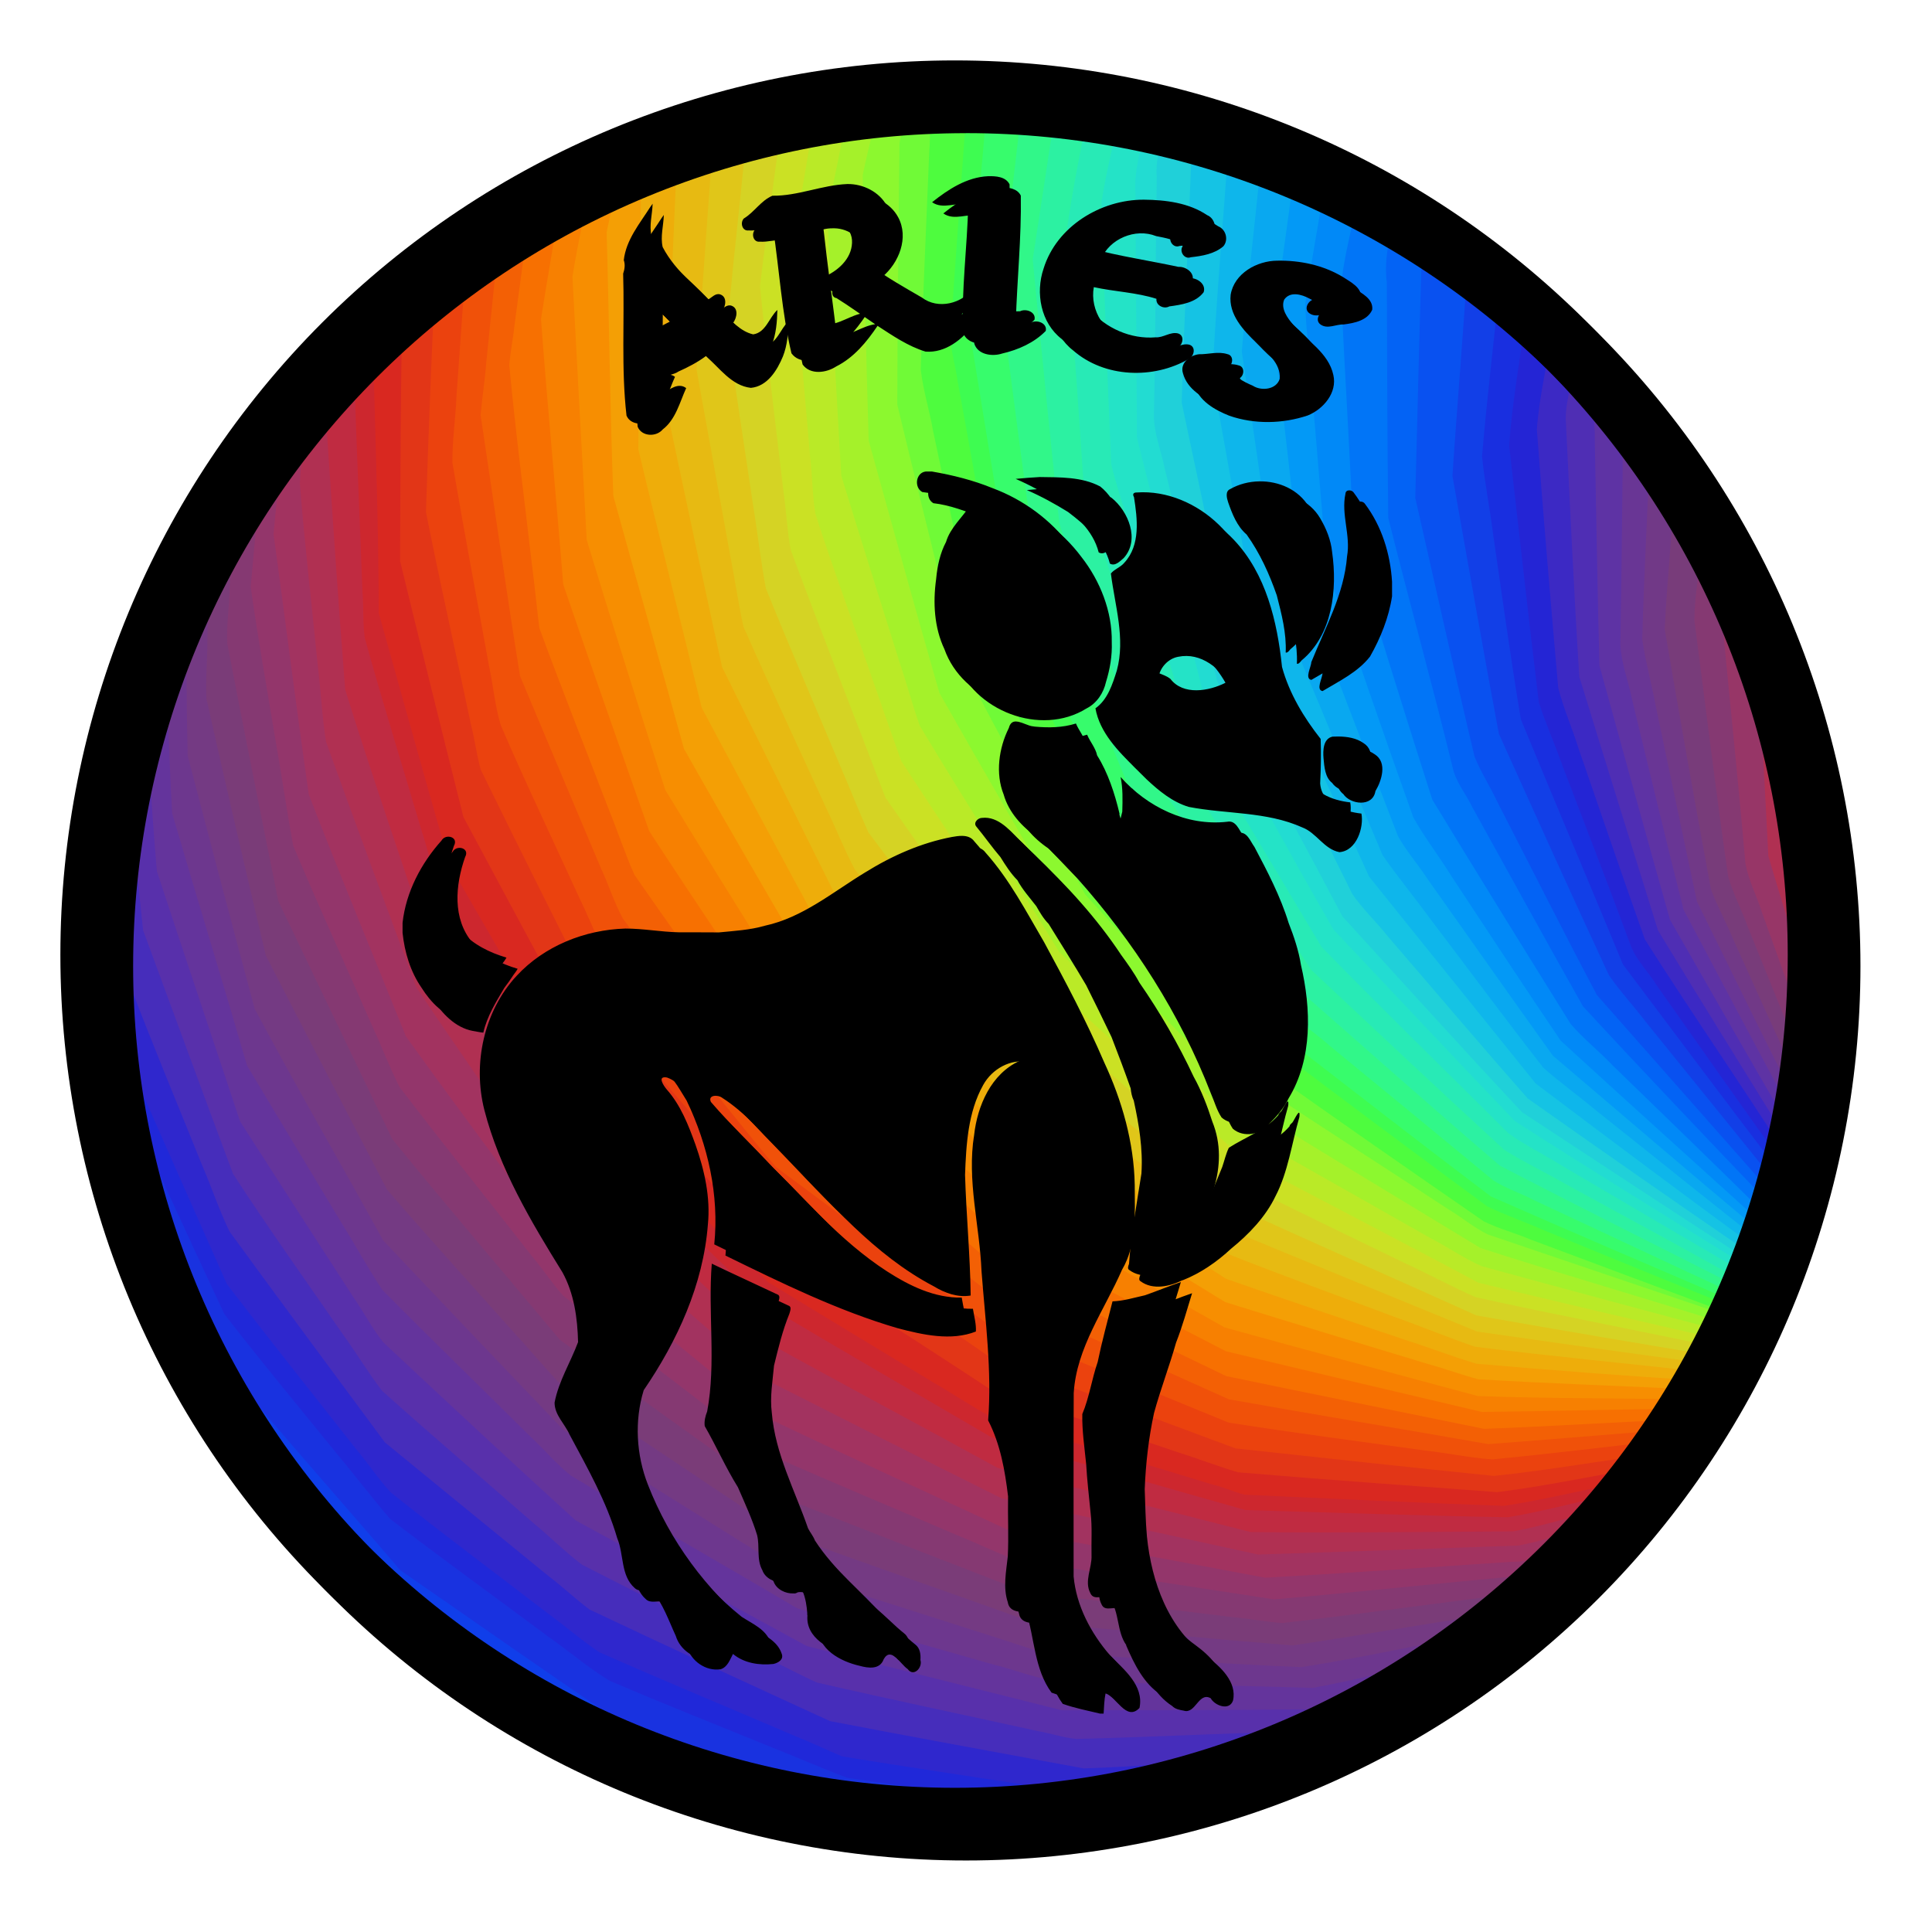 <?xml version="1.0" encoding="UTF-8" standalone="no"?>
<svg xmlns:rdf="http://www.w3.org/1999/02/22-rdf-syntax-ns#" xmlns="http://www.w3.org/2000/svg" viewBox="0 0 1726.92 1726.92" height="487.38mm" width="487.38mm" version="1.1" xmlns:cc="http://creativecommons.org/ns#" xmlns:dc="http://purl.org/dc/elements/1.1/">
<defs>
<filter id="a" style="color-interpolation-filters:sRGB" height="1.04" width="1.04" y="-.02" x="-.02">
<feGaussianBlur result="result6" stdDeviation="8" in="SourceGraphic"/>
<feComposite operator="xor" in="result6" in2="SourceGraphic" result="result10"/>
<feGaussianBlur stdDeviation="8" result="result2"/>
<feComposite operator="atop" in="result10" in2="SourceGraphic" result="result91"/>
<feComposite operator="xor" result="result4" in2="result91" in="result2"/>
<feGaussianBlur in="result4" stdDeviation="4" result="result3"/>
<feSpecularLighting result="result5" specularConstant="1.1" specularExponent="5" surfaceScale="18">
<feDistantLight elevation="55" azimuth="235"/>
</feSpecularLighting>
<feComposite in="result3" in2="result5" k3="1.1" k2="0.5" k1="0.5" result="result7" k4="0" operator="arithmetic"/>
<feComposite operator="atop" in="result7" in2="SourceGraphic" result="fbSourceGraphic"/>
<feColorMatrix result="fbSourceGraphicAlpha" values="0 0 0 -1 0 0 0 0 -1 0 0 0 0 -1 0 0 0 0 1 0" in="fbSourceGraphic"/>
<feGaussianBlur stdDeviation="2 2" result="blur" in="fbSourceGraphic"/>
<feColorMatrix values="1 0 0 0 0 0 1 0 0 0 0 0 1 0 0 0 0 0 50 0 " result="colormatrix"/>
<feComposite operator="in" in2="fbSourceGraphic" in="colormatrix"/>
</filter>
<filter id="b" style="color-interpolation-filters:sRGB" height="1.2" width="1.2" y="-.1" x="-.1">
<feGaussianBlur stdDeviation="15.44"/>
</filter>
<filter id="c" style="color-interpolation-filters:sRGB" height="1.031" width="1.031" y="-.016" x="-.016">
<feGaussianBlur stdDeviation="16.057"/>
</filter>
</defs>
<g transform="translate(-700.03 1356.3)">
<g filter="url(#c)" transform="matrix(.625 0 0 .625 776.69 -1279.7)">
<path d="m1223.3 7.525c-16.464 1.422-33.072 1.303-49.594 2.4-7.692 32.753-21.633 65.181-18.568 99.496-0.477 115.95-2.704 231.9-2.5 347.85 29.84 123.05 59.803 246.13 90.991 368.83 12.622 27.34 28.636 52.937 42.134 79.839 45.75 85.24 91.218 170.64 137.24 255.73 84.55 92.2 168.69 184.82 253.97 276.32 22.776 17.984 48.516 31.69 72.231 48.346 82.972 53.828 165.52 108.39 248.58 162.03 25.89 10.327 52.882 17.564 78.992 27.308 93.532 31.847 187.16 63.418 280.78 95 5.82-3.693 7.132-11.024 9.33-16.969-120.68-45.065-241.68-89.286-361.92-135.51-34.746-22.684-67.982-47.56-102.37-70.787-70.555-49.261-141.68-97.868-211.13-148.6-80.934-93.812-161.91-187.59-242.46-281.73-55.917-114.12-113.56-227.38-168.87-341.79-26.261-121.82-52.665-243.65-77.708-365.71-1.66-28.394 2.366-56.813 2.457-85.263 4.232-97.676 6.711-195.47 12.866-293.03 1.682-8.184 4.518-15.874 7.019-23.859l-0.998 0.071-0.479 0.034z" fill="#70fa37"/>
<path d="m1216.1 8.494c-11.202 27.533-7.348 57.957-9.821 86.87-4.347 103.64-9.012 207.31-12.116 310.98 3.585 29.882 12.628 58.762 17.832 88.339 20.223 94.568 39.916 189.26 60.818 283.67 55.677 114.97 113.41 228.95 169.86 343.53 81.241 94.853 162.72 189.51 244.48 283.91 103.31 74.016 207.94 146.21 312.42 218.53 21.297 10.381 44.354 16.437 66.15 25.642 99.117 37.18 198.34 74.084 297.58 110.92 4.519-5.361 7.521-12.124 7.744-19.188-24.052-3.528-45.111-16.952-67.961-24.642-98.422-40.332-197.43-79.376-295.09-121.47-26.061-17.616-50.248-37.914-75.929-56.132-75.887-56.609-152.06-112.83-227.38-170.2-78.679-96.93-157.44-193.81-235.25-291.43-12-25.617-23.067-51.656-35.214-77.209-41.022-90.088-83.146-179.73-123.02-270.3-7.167-31.983-11.47-64.508-17.911-96.644-16.202-90.984-33.614-181.82-48.708-272.96 1.4-35.52 5.2-70.954 7.184-106.48 5.896-82.042 11.914-164.07 17.559-246.13-17.672-0.31-35.348 0.083-53.02-0.303l-0.227 0.707z" fill="#4efc3e"/>
<path d="m1266.8 7.994c-6.969 0.261-6.89 8.916-6.305 13.969-8.018 112.11-16.593 224.19-23.948 336.34 0.571 21.721 7.426 42.618 10.337 64.052 19.169 103.48 36.691 207.32 56.655 310.62 11.643 29.993 26.934 58.392 39.522 87.985 39.422 86.029 78.962 172.02 117.89 258.26 11.767 18.957 28.043 34.544 41.171 52.474 65.748 81.228 131.05 162.83 197.3 243.64 101.19 76.507 202.87 152.45 305.07 227.55 27.203 12.984 55.738 22.889 83.339 34.974 90.401 36.965 180.59 74.505 271.55 110.06 4.719 1.751 11.593 1.082 13.148-4.588 2.409-3.05 3.345-10.253-2.135-10.443-22.067-2.525-40.436-16.138-61.101-23.235-98.679-42.808-197.76-84.677-296.12-128.22-99.518-75.537-198.21-152.16-297.03-228.61-77.553-99.015-155.1-198.03-232.42-297.22-51.241-115.6-102.06-231.4-152.44-347.38-9.531-51.748-17.097-103.83-26.034-155.68-11.696-71.964-24.292-143.86-34.933-215.94 8.413-109.23 19.332-218.24 28.055-327.44-10.531 0.132-21.013-1.278-31.568-1.17z" fill="#3efc51"/>
<path d="m1290.3 9.963c-8.72 109.87-19.945 219.54-28.09 329.45 20.224 123.29 40.028 246.65 61.1 369.79 10.265 27.625 23.879 53.797 34.97 81.048 39.544 89.999 78.627 180.22 118.86 269.9 77.802 99.649 155.55 199.35 233.73 298.69 99.384 76.786 198.46 153.99 298.65 229.72 115.31 50.71 231.14 100.27 346.92 149.85 5.524 1.558 13.461 4.708 17.969-0.303 2.699-4.547 4.594-9.693 4.633-15.033-22.962 0.241-41.677-15.539-62.44-23.279-98.736-46.6-198.09-91.876-296.52-139.13-88.532-72.927-177.48-145.36-265.78-218.58-11.964-10.428-25.62-19.289-34.365-32.847-32.982-46.34-67.08-91.914-100.67-137.84-38.282-52.222-77.01-104.18-114.32-157.08-16.567-36.777-29.967-74.856-45.681-112-31.588-79.035-63.846-157.89-94.819-237.11-17.243-122.99-33.248-246.17-49.07-369.33 0.889-21.16 6.181-41.975 7.402-63.169 8.67-73.317 18.347-146.52 25.622-220-19.264-2.245-38.649-3.276-58.033-3.695l-0.076 0.945z" fill="#37fc6c"/>
<path d="m1180.7 9.373c-17.28 1.881-34.788 1.687-52.035 4.195-6.961 39.566-19.89 78.028-25.442 117.88 2.041 125.94 4.443 251.89 8.595 377.77 33.644 120.96 66.857 242.05 101.77 362.65 62.344 110.08 125.69 219.59 189.65 328.73 87.73 91.741 177.17 181.84 265.75 272.75 107.32 65.94 214.87 131.53 322.82 196.44 119.96 38.834 241.38 73.008 361.34 111.78 5.43-4.349 7.265-11.5 8.189-18.086-118.81-40.004-237.55-80.257-356.24-120.58-20.333-9.894-37.534-24.939-56.985-36.341-87.816-57.97-176.77-114.27-264.01-173.09-20.724-19.442-38.263-41.933-58.106-62.237-65.59-71.522-131.33-142.91-196.72-214.6-59.301-111.11-119.63-221.71-178.05-333.26-8.608-28.367-13.884-57.682-21.739-86.286-23.051-93.725-46.492-187.36-68.931-281.23 0.389-124.41 1.742-248.84 3.207-373.24 3.501-25.024 13.114-48.701 18.318-73.387l-0.996 0.091-0.369 0.034z" fill="#8cf82f"/>
<path d="m1340.3 13.004c-9.55 92.039-21.118 183.95-32.861 275.73-0.673 21.776 5.271 43.063 7.188 64.654 13.931 105.14 27.159 210.38 42.327 315.34 46.826 116.39 92.731 233.19 140.72 349.09 14.243 23.232 32.274 43.82 47.605 66.312 58.696 79.773 117.13 159.76 175.62 239.67 17.902 18.629 39.786 32.75 58.973 49.957 77.839 63.813 155.58 127.77 233.17 191.85 18.572 11.921 39.849 18.489 59.254 28.817 95.943 44.61 191.51 90.051 287.73 134.04 6.003 1.328 14.886 5.118 19.297-1.244 2.527-3.948 3.53-8.636 4.039-13.234-24.901-3.649-45.615-18.88-67.987-29.274-96.334-49.052-193.17-97.125-289.01-147.16-94.972-81.814-188.93-164.78-283.03-247.6-71.298-104.24-143.46-207.94-213.81-312.78-13.757-32.051-23.894-65.522-36.572-98.024-30.857-84.981-62.787-169.62-92.659-254.92-4.603-27.91-5.334-56.436-9.002-84.406-9.709-97.216-19.903-194.37-28.994-291.65 12.068-76.782 23.587-153.65 35.17-230.51-18.949-2.555-37.97-4.695-57.076-5.621l-0.094 0.953z" fill="#31f789"/>
<path d="m1135.7 12.848c-17.098 1.357-34.195 2.976-51.115 5.834-9.304 55.448-22.183 110.28-32.217 165.61 6.165 125.14 12.588 250.27 20.332 375.31 36.999 120.06 74.634 239.92 112.87 359.58 15.077 27.391 33.012 53.07 48.846 79.992 50.588 81.587 101.19 163.17 151.64 244.84 91.536 88.632 183.66 176.67 275.44 265.04 109.5 61.694 218.31 124.7 328.4 185.29 25.034 8.732 51.186 13.466 76.482 21.334 93.763 25.486 187.64 50.571 281.47 75.776 5.879-3.712 6.59-11.236 9.797-16.832-120.49-38.991-242.45-73.315-362.92-112.28-107.26-64.804-214.37-129.86-321.11-195.53-87.917-90.632-177.04-180.09-264.26-271.4-63.394-108.7-126.59-217.53-188.55-327.06-34.467-120.05-67.722-240.44-101.12-360.79-3.883-126.57-6.527-253.18-8.486-379.79 7.79-38.505 18.523-76.407 25.824-115.03l-0.997 0.083-0.318 0.026z" fill="#a5f12a"/>
<path d="m1389.4 17.639c-11.534 76.958-23.277 153.89-35.104 230.8 12.155 125.63 24.532 251.27 37.984 376.75 7.735 27.211 19.585 52.99 28.455 79.809 33.66 91.331 66.262 183.08 100.75 274.09 12.935 23.202 30.116 43.65 44.27 66.084 57.316 83.479 114.3 167.2 171.93 250.45 94.63 83.205 188.95 166.78 284.59 248.82 112.01 58.298 225.1 114.52 337.64 171.76 7.156 1.354 14.721 5.982 22.029 3.426 3.778-4.368 4.269-10.402 5.92-15.705-17.339-1.958-32.866-10.497-47.364-19.7-102.08-56.427-205.16-111.11-306.69-168.49-22.913-18.943-43.214-40.775-65.512-60.414-69.996-65.376-140.26-130.47-209.89-196.23-68.911-105.3-136.05-211.73-203.98-317.66-38.978-118.51-78.488-236.86-117.21-355.45-4.6-19.895-2.743-40.679-5.16-60.947-7.091-106.78-15.46-213.47-21.412-320.33 10.478-60.079 21.362-120.09 33.207-179.9-17.865-4.114-36.138-5.933-54.308-8.125l-0.145 0.959z" fill="#2cf1a2"/>
<path d="m1091.6 17.781c-18.492 1.855-36.959 4.203-55.16 8.014-9.287 70.507-25.453 140.03-32.999 210.76 9.228 125.23 20.571 250.32 31.707 375.37 8.075 31.991 21.565 62.259 31.494 93.675 31.086 88.134 60.869 176.79 92.988 264.52 21.189 34.326 44.59 67.21 66.45 101.11 47.889 72.108 95.741 144.25 143.69 216.31 93.579 84.547 186.83 169.47 281.12 253.22 112.29 60.69 226.01 118.68 338.54 178.9 117.76 28.138 235.48 56.484 353.69 82.723 4.961-4.826 6.767-11.76 9.027-18.068-118.55-31.887-237.22-63.441-355.58-95.996-24.469-10.483-46.265-26.07-69.884-38.219-86.97-49.183-173.88-98.448-260.78-147.76-91.098-88.115-182.9-175.5-273.9-263.72-65.859-108.06-134.1-214.73-199.21-323.21-11.014-31.277-19.585-63.344-30.131-94.78-27.528-87.602-55.32-175.12-82.154-262.93-7.473-125.05-14.118-250.15-20.205-375.28 11.41-54.819 23.007-109.61 32.621-164.78l-0.994 0.106-0.328 0.035z" fill="#baea27"/>
<path d="m1435.8 24.389c-11.452 61.333-24.541 122.49-32.918 184.31 7.042 123.47 16.815 246.78 24.772 370.19 4.663 24.89 15.836 47.906 22.44 72.266 32.509 98.034 64.752 196.17 97.348 294.17 68.318 106.45 135.66 213.55 205.13 319.25 91.757 86.082 183.47 172.28 276.12 257.37 27.708 17.46 57.448 31.375 85.737 47.846 81.877 44.699 163.9 89.156 245.39 134.55 8.057 3.352 17.018 6.593 25.734 5.713 4.575-3.853 4.138-10.497 6.885-15.4-12.907-4.893-27.012-7.58-38.052-16.382-103.75-61.402-208.33-121.45-311.49-183.82-20.688-16.982-37.508-38.076-57.24-56.135-70.758-70.658-142.71-140.15-212.3-211.96-63.304-106.83-127.46-213.17-190.69-320.04-36.424-121.31-72.53-242.75-107.82-364.38-3.07-24.715-1.579-49.791-3.456-74.65-3.75-101.4-8.146-202.79-10.833-304.23 9.123-43.476 18.251-86.941 28.418-130.19-17.506-3.944-35.142-7.441-52.994-9.383l-0.178 0.908z" fill="#28eab6"/>
<path d="m1043.4 24.631c-18.167 2.629-36.464 5.08-54.088 10.393-10.369 84.543-23.607 168.73-33.184 253.37 13.55 125.52 28.494 250.93 43.936 376.21 9.351 30.558 22.993 59.571 33.598 89.69 34.383 89.309 68.612 178.69 103.14 267.93 71.807 103.07 144.81 205.31 218.11 307.33 96.242 81.933 192.42 163.96 289.47 244.92 113.15 56.076 226.8 111.22 340.69 165.74 25.315 7.303 51.582 10.497 77.176 16.654 91.678 18.824 183.44 37.236 275.02 56.502 5.673-4.49 7.106-11.99 9.84-18.291-118.74-26.337-237.01-54.803-355.31-83.078-111.8-60.145-225.02-117.62-336.67-178.04-93.641-83.53-186.56-167.85-279.62-252.03-69.518-105.53-140.31-210.21-209.24-316.12-25.493-70.751-49.515-142.06-74.726-212.92-16.262-46.931-33.239-93.691-48.163-141.04-4.225-26.323-4.145-53.159-7.332-79.668-8.394-100.23-18.199-200.43-24.734-300.76 9.787-69.18 23.762-137.75 33.412-206.97l-0.99 0.142-0.331 0.047z" fill="#cbe124"/>
<path d="m1480.9 32.197c-9.826 44.759-21.201 89.332-28.267 134.61 3.722 124.8 8.483 249.62 13.906 374.33 6.607 28.841 16.876 56.663 24.558 85.203 28.103 94.559 55.54 189.33 84.423 283.65 63.631 107.37 127.89 214.38 191.75 321.6 87.827 90.062 178.25 177.59 267.21 266.5 24.461 17.833 52.013 30.754 77.504 46.982 84.964 49.876 169.7 100.16 254.98 149.48 7.395 2.073 15.046 6.269 22.812 5.367 4.63-3.838 3.497-10.662 6.564-15.41-31.618-6.851-56.551-28.845-83.94-44.593-87.953-54.93-176.43-109.03-263.49-165.37-86.736-90.513-172.51-181.93-258.55-273.1-62.164-108.6-121.78-218.63-182.9-327.82-30.667-124.23-65.31-247.45-96.24-371.61 0.152-126.08-2.536-252.2-1.365-378.26 4.948-27.597 13.39-54.355 20.023-81.563-15.903-5.064-32.395-7.84-48.762-10.918l-0.217 0.93z" fill="#24e3c7"/>
<path d="m996.27 33.703c-19.462 1.95-38.273 7.604-57.164 12.352-8.73 98.428-20.05 196.62-30.008 294.92 0.218 25.731 7.19 50.769 9.906 76.214 15.241 101.02 29.538 202.22 45.635 303.09 7.729 23.924 19.668 46.197 28.543 69.689 39.782 93.833 78.662 188.1 119.05 281.64 16.285 24.293 35.495 46.417 52.538 70.166 58.879 77.486 117.54 155.15 176.55 232.53 98.351 78.628 196.8 157.15 295.81 234.94 28.57 14.741 58.684 26.118 87.673 39.962 87.349 39.083 174.63 78.337 262.04 117.27 114.79 20.336 229.76 39.635 344.75 58.783 4.267-5.766 8.023-12.141 9.398-19.268-117.59-25.196-235.88-47.326-353.25-73.346-33.567-14.662-65.695-32.354-98.966-47.66-80.449-39.236-161.41-77.602-241.19-118.1-96.139-80.534-191.69-161.75-287.14-243.1-72.682-101.62-145.46-203.17-216.82-305.73-44.949-118.16-91.548-235.73-135.5-354.24-5.175-28.249-6.354-57.072-10.56-85.495-11.299-97.072-23.638-194.03-33.336-291.29 9.869-84.644 22.901-168.89 33.318-253.48l-0.993 0.122-0.281 0.034z" fill="#d5d324"/>
<path d="m1521.9 41.016c-2.302 10.04-5.633 22.706-8.8 33.706-7.386 25.521-13.648 51.854-11.837 78.634 0.569 116.71 1.515 233.42 2.048 350.12 31.193 124.81 65.755 248.77 96.881 373.57 61.514 109.73 121.25 220.49 184.01 329.52 86.512 91.604 172.59 183.64 259.96 274.43 106.35 68.427 214.07 134.71 321.6 201.23 8.476 3.992 17.506 6.592 26.378 9.529 4.165-3.829 8.534-12.209 2.611-16.402-28.87-7.038-50.754-28.649-75.943-43.203-86.645-56.833-173.48-113.37-259.92-170.52-85.807-92.13-170.47-185.32-255.24-278.41-58.733-111.85-119.54-222.6-178.02-334.57-30.191-121.08-60.188-242.23-89.154-363.58-2.238-27.036 1.778-54.305 0.53-81.471 1.065-99.22 0.964-198.49 3.552-297.67 2.805-19.381 10.62-37.724 14.064-57.043-9.909-5.731-21.822-5.574-32.461-8.873l-0.242 0.97-0.01 0.034z" fill="#22dcd2"/>
<path d="m945.96 44.406c-18.698 4.239-37.395 8.702-55.488 15.117-8.294 115.85-16.703 231.7-24.881 347.56 22.564 123.31 44.026 246.82 67.586 369.94 13.615 33.174 30.016 65.114 44.403 97.954 38.275 83.016 75.615 166.5 114.81 249.07 14.583 22.128 33.368 41.049 49.222 62.228 62.524 76.746 123.99 154.41 187.33 230.45 23.087 19.522 48.585 35.927 72.349 54.557 77.38 57.287 154.02 115.63 232.07 171.99 22.315 11.588 46.528 18.871 69.351 29.349 93.843 38.44 187.64 77.036 281.38 115.68 21.135 5.839 43.288 5.809 64.722 10.012 91.899 12.834 183.73 26.218 275.81 37.704 6.414-3.924 7.876-11.883 10.705-18.256-115.61-19.253-231.19-38.647-346.59-59.084-115.76-52.38-232.34-103.08-347.59-156.5-26.781-19.831-52.007-41.65-78.482-61.886-72.04-57.234-144.21-114.3-215.94-171.91-75.75-100.3-152.35-199.97-227.57-300.66-14.244-31.674-26.763-64.135-40.664-95.988-35.317-84.323-71.74-168.24-105.91-253.01-7.385-39.333-11.708-79.232-18.222-118.75-12.467-84.626-25.939-169.14-37.225-253.91 1.099-25.769 5.804-51.325 7.54-77.111 7.758-74.931 16.109-149.81 22.641-224.86l-0.975 0.224-0.367 0.084z" fill="#e0c619"/>
<path d="m1546.8 47.277c-5.574 26.823-17.633 54.148-15.128 82.541-1.81 114.3-1.515 228.65-4.083 342.93 0.364 24.738 9.858 47.952 14.844 71.894 25.315 102.43 49.815 205.07 75.883 307.31 58.877 112.54 119.79 224 179.08 336.31 85.267 93.526 170.23 187.35 256.67 279.78 105.61 69.345 210.94 139.16 317.25 207.42 7.647 3.664 15.811 6.073 23.948 8.377 4.274-4.563 5.889-10.795 7.346-16.695-22.302-4.587-40.988-18.516-59.015-31.786-92.14-64.257-184.62-128.04-276.22-193.07-83.173-95.199-165.47-191.22-247.3-287.56-14.043-23.76-24.121-49.748-37.261-74.088-43.698-88.366-87.962-176.45-130.83-265.23-25.004-121.22-51.34-242.16-76.728-363.3 4.446-128.37 9.957-256.71 15.723-385.02 2.092-2.523 4.492-8.463-0.42-9.416-14.317-4.516-28.904-8.118-43.549-11.4l-0.203 0.979v0.021z" fill="#20d0d9"/>
<path d="m897.31 57.527c-18.824 5.597-38.958 9.539-56.145 19.01-6.275 19.324-3.207 39.947-5.364 59.815-3.974 110.26-10.271 220.45-12.148 330.77 26.147 122.5 51.805 245.11 78.947 367.38 56.283 113.76 112.84 227.4 169.49 340.97 81.849 95.58 164.38 190.57 246.45 285.96 102.84 72.817 206.52 144.46 310.02 216.32 118.22 45.502 237.04 89.503 355.84 133.41 24.401 5.112 49.458 5.281 74.065 8.964 86.592 9.411 173.2 18.677 259.8 27.981 5.865-4.92 8.572-12.434 10.426-19.631-113.15-14.307-226.03-30.595-338.94-46.732-96.226-39.514-192.59-78.863-288.78-118.52-21.462-9.264-43.546-17.377-64.528-27.572-31.006-20.97-59.964-44.795-90.393-66.598-70.723-52.903-142.23-104.84-212.19-158.7-23.615-27.203-45.2-56.08-68.291-83.724-55.287-68.53-111.48-136.39-165.71-205.73-15.279-28.66-26.982-59.196-41.25-88.416-39.3-86.49-79.92-172.21-118.04-258.95-7.4-33.41-12.07-67.45-18.82-101.04-16.13-88.84-32.26-177.69-48.28-266.55 8.45-116.32 16.74-232.65 25.1-348.98l-0.968 0.25-0.379 0.098z" fill="#e7ba12"/>
<path d="m1586.9 57.65c-8.291 13.241-3.411 29.435-5.683 43.952-4.482 117.23-10.361 234.41-13.872 351.67 25.586 121.76 51.843 243.4 77.244 365.2 54.825 112.95 111 225.26 166.87 337.68 14.535 21.397 33.758 39.012 49.716 59.294 67.005 77.758 133.24 156.2 201.22 233.11 102.94 72.621 206.14 144.92 310.12 216.02 8.685 4.457 18.092 7.215 27.333 10.244 3.058-5.912 5.353-12.224 6.668-18.754-30.935-6.806-52.902-31.642-78.528-48.705-83.114-62.006-166.51-123.62-249.1-186.32-78.798-98.375-158.31-196.19-237.03-294.62-51.525-115.03-104.97-229.19-156.39-344.26-22.654-122.46-44.276-245.14-66.328-367.72 6.271-113.46 16.156-226.67 23.867-340.03-18.38-6.396-36.868-12.54-55.721-17.4l-0.383 0.662z" fill="#15c3e4"/>
<path d="m1635.1 72.945c-7.7 114.16-17.881 228.17-23.904 342.43 22.24 123.2 43.734 246.55 66.789 369.59 51.752 115.65 105.27 230.52 157.32 346.04 79.206 98.889 158.93 197.38 238.36 296.08 100.14 75.592 200.61 150.76 301.75 224.99 9.001 5.357 18.843 9.241 28.999 11.767 0.815-5.949 7.462-12.948 2.051-18.442-18.514-6.004-33.32-18.831-47.823-31.23-89.239-72.433-180.29-142.69-268.89-215.86-23.121-28.015-43.685-58.014-66.094-86.59-53.97-71.742-108.96-142.79-161.88-215.26-16.472-36.144-30.57-73.366-46.442-109.8-32.887-78.991-66.82-157.62-98.62-237.01-20.21-123.1-36.877-246.75-55.47-370.1 7.995-96.003 20.412-191.58 28.781-287.55-17.718-8.224-36.529-13.659-54.834-20.367l-0.071 0.997-0.023 0.321z" fill="#0eb6eb"/>
<path d="m850.12 71.707c-16.415 6.447-33.699 10.733-49.482 18.736-7.342 29.128-17.822 58.485-15.324 88.99-0.961 114.01-1.99 228.02-2.883 342.03 29.607 123.95 61.051 247.46 91.158 371.28 59.592 111.36 118.82 222.94 179.51 333.69 17.08 23.168 38.763 42.337 57.41 64.165 66.35 71.659 131.56 144.46 198.78 215.27 27.99 20.333 58.031 37.606 86.584 57.119 77.272 50.277 154.41 100.77 231.85 150.78 119.26 41.398 238.92 81.706 358.64 121.7 24.418 4.269 49.396 3.489 73.92 6.369 83.714 6.115 167.47 14.223 251.28 17.634 6.76-3.857 8.429-12.148 10.496-18.996-111.67-12.499-223.64-22.966-335.1-36.965-38.078-12.841-75.145-28.419-113.02-41.863-81.01-30.408-162.46-59.89-242.87-91.744-102.56-71.507-205.54-142.42-307.53-214.73-81.433-95.057-163.7-189.39-245.06-284.52-56.161-113.09-112.57-226.06-168.51-339.26-26.743-121.7-52.47-243.61-78.416-365.48 2.9-125.79 9.119-251.48 14.641-377.16 0.854-6.339 3.272-12.379 6.287-17.916-0.796 0.292-1.591 0.583-2.387 0.875z" fill="#eead0a"/>
<path d="m807.83 87.926c-16.478 4.326-31.914 11.67-47.621 18.111-6.872 35.897-18.289 71.008-23.066 107.31 3.67 125.02 4.615 250.13 9.603 375.1 33.504 121.31 67.972 242.35 101.72 363.59 61.912 109.47 125.19 218.16 188.67 326.72 88.159 90.35 175.87 181.21 265.31 270.26 25.654 18.433 53.978 32.688 80.43 49.899 81.288 49.319 162.55 98.688 243.74 148.15 118.25 37.282 237.43 71.662 355.6 109.14 24.097 5.758 49.096 3.099 73.561 5.397 82.961 3.739 165.93 7.337 248.88 11.371 4.804-5.847 9.699-12.749 9.137-20.713-108.29-6.82-216.53-15.055-324.6-24.423-32.642-9.546-64.327-22.033-96.741-32.306-87.26-29.573-174.68-58.682-261.63-89.158-105.51-69.018-211.82-136.9-316.65-206.9-22.509-21.825-42.304-46.233-64.032-68.814-62.706-68.545-126.31-136.29-188.18-205.58-16.867-25.944-29.237-54.533-44.746-81.305-45.59-84.8-91.27-169.42-136.41-254.35-29.68-123.25-61.19-246.06-90.56-369.37 1.661-123.03 1.25-246.12 3.891-369.12 2.836-21.629 11.149-42.096 15.203-63.508l-0.959 0.283-0.637 0.188z" fill="#f49f05"/>
<path d="m1682.2 90.316c-8.358 96.767-21.12 193.12-28.885 289.95 18.84 124.64 35.474 249.65 56.207 374 48.119 115.48 96.257 230.96 145.12 346.13 21.308 30.834 45.246 59.733 67.333 90.004 54.116 71.305 107.37 143.32 162.42 213.88 23.129 20.733 48.542 38.714 72.336 58.661 75.386 59.997 150.41 120.49 225.99 180.21 7.561 4.433 15.912 7.239 23.783 11.039 3.828-5.505 7.14-12.322 5.481-19.182-28.072-9.683-47.577-33.469-70.454-51.272-79.277-67.383-158.63-134.68-237.72-202.28-73.123-103.16-146.77-206.02-218.88-309.86-12.189-28.506-21.821-58.019-33.505-86.732-33.985-89.457-69.139-178.52-102.05-268.35-5.198-32.558-7.362-65.537-11.769-98.229-10.306-91.433-21.884-182.78-31.135-274.3 2.978-26.277 7.883-52.292 10.785-78.582 6.998-51.206 13.984-102.41 21.086-153.61-18.269-8.532-36.851-16.47-56.027-22.752l-0.093 0.996-0.025 0.264z" fill="#09a8f0"/>
<path d="m767.45 102.9c-16.897 8.812-36.868 12.815-51.438 25.428-8.83 49.71-22.284 98.681-27.818 148.92 6.704 124.8 13.186 249.62 20.453 374.38 36.507 120.14 74.368 239.87 113.05 359.32 65.335 107.16 132.03 213.48 198.34 320.04 22.665 24.333 48.026 45.933 71.447 69.519 67.458 64.48 134.63 129.29 202.04 193.8 19.047 14.715 41.661 23.694 61.918 36.514 90.276 50.925 180.35 102.23 270.85 152.74 121.12 33.432 242.49 65.987 363.86 98.461 101.55 3.749 203.2 2.808 304.79 5 7.51-5.101 9.823-14.418 14.279-21.814-105.92-5.62-212-8.747-317.84-15.194-24.149-6.48-47.607-15.264-71.744-21.804-96.753-29.462-193.66-58.415-290.18-88.623-106.37-65.55-213.91-129.24-320-195.22-20.391-17.423-37.528-38.26-56.974-56.72-69.949-71.184-139.8-142.47-209.29-214.1-63-108.2-126.13-216.2-187.64-325.09-33.31-120.68-67.83-241.04-101.08-361.74-4.739-125.69-5.892-251.47-9.539-377.19 7.3-35.968 16.768-71.511 24.186-107.48l-0.914 0.405-0.871 0.386z" fill="#f78e01"/>
<path d="m1730.5 109.79c-10.751 77.368-21.114 154.82-32.039 232.14-0.121 22.913 5.393 45.372 6.962 68.093 12.146 103 23.151 206.16 36.194 309.06 12.763 37.098 28.06 73.262 41.579 110.09 31.31 81.374 62.048 163 93.583 244.27 12.426 22.048 29.337 41.117 43.058 62.329 59.468 83.811 118.44 167.99 178.36 251.47 95.338 81.114 190.32 162.68 286.33 242.98 8.286 5.427 17.513 9.143 26.478 13.262 1.685-5.807 7.787-13.025 2.889-18.816-13.374-5.677-25.229-14.26-35.09-24.899-87.68-80.052-176.29-159.09-263.64-239.49-70.122-104.44-139.46-209.43-208.15-314.8-10.974-24.078-17.172-49.954-26.809-74.59-32.48-93.675-65.299-187.24-97.19-281.11-10.354-124.84-21.692-249.62-30.92-374.54 1.587-28.931 9.416-57.028 13.163-85.743 5.514-32.433 10.946-64.882 16.13-97.369-16.089-9.515-33.537-16.362-50.709-23.615l-0.137 0.991-0.041 0.298z" fill="#0399f6"/>
<path d="m723.54 123.45c-17.525 6.958-36.066 13.858-50.434 26.172-9.021 62.727-22.299 124.9-29.783 187.82 9.386 126.06 21.433 251.92 31.769 377.89 40.441 118.49 82.228 236.53 123.75 354.63 68.89 105.61 139.71 209.96 209.29 315.11 91.819 84.495 185.98 166.46 277.36 251.41 18.442 14.87 41.306 22.434 61.525 34.412 93.723 49.002 187 98.884 281.29 146.77 122.63 29.387 245.34 58.485 368.14 87.1 97.178-1.722 194.54-2.596 291.59-5.629 6.304-4.559 10.12-12.294 9.938-20.07-102.36-2.262-204.78-1.276-307.1-5.045-120.71-32.52-241.5-64.743-361.99-98.068-109.17-61.811-218.97-122.62-327.42-185.64-23.234-20.954-45.023-43.447-67.932-64.755-68.83-66.315-138.51-131.82-206.54-198.93-16.943-24.821-31.408-51.306-47.881-76.47-50.2-81-100.87-161.6-150.31-243-38.22-118.91-76.1-237.93-112.33-357.45-7.07-125.48-13.77-250.97-20.45-376.47 8.002-50.45 19.842-100.22 29.219-150.45l-0.937 0.349-0.727 0.27z" fill="#f78001"/>
<path d="m1773.7 129.83c-9.101 60.523-21.264 120.62-29.455 181.27 0.165 34.246 5.699 68.163 7.54 102.3 7.815 92.833 15.336 185.7 23.548 278.49 40.702 118.41 81.208 236.94 123.38 354.82 16.642 29.279 37.255 56.04 55.004 84.633 51.727 78.273 103 156.87 155.73 234.47 93.396 85.787 187.83 170.44 281.71 255.7 7.227 4.605 15.274 7.72 22.564 12.217 3.946-6.433 5.817-13.816 8.027-20.953-28.543-11.142-45.084-38.726-68.038-57.466-72.991-71.453-146.51-142.39-219.76-213.56-17.189-21.484-28.826-46.659-44.198-69.402-52.362-85.023-105.3-169.68-156.94-255.15-37.903-118.84-74.729-238.02-111.7-357.16-3.545-126.02-14.004-251.76-17.63-377.75 5.321-42.775 17.551-84.393 23.917-127.06-17.301-9.885-34.902-19.388-53.49-26.654l-0.159 0.987-0.04 0.249z" fill="#0189f7"/>
<path d="m680.46 144.42c-18.265 7.232-34.942 17.736-52.082 27.197-10.494 77.012-21.842 153.99-30.704 231.17 7.609 80.189 18.309 160.03 27.38 240.06 5.366 44.234 10.051 88.592 15.386 132.82 5.528 21.914 16.247 42.045 23.408 63.392 38.012 97.831 74.68 196.24 113.91 293.56 16.142 25.701 35.283 49.348 52.227 74.513 55.334 77.757 110.6 155.57 166.18 233.15 97.558 83.701 196.19 166.15 294.26 249.24 112.8 54.612 225.36 109.77 338.47 163.71 123.42 25.603 246.98 50.606 370.5 75.676 92.753-3.222 185.37-9.607 278.1-13.16 6.282-6.59 12.267-14.468 12.994-23.877-97.896 1.281-195.78 3.642-293.67 4.889-122.11-28.72-244.21-57.458-366.17-86.762-111.9-57.68-223.51-116.03-334.47-175.42-18.412-15.453-34.98-32.941-53.394-48.418-76.266-68.911-153.05-137.24-228.87-206.65-68.99-104.6-139.63-208.3-208.09-313.4-41.06-117.59-82.84-234.91-122.98-352.8-10.13-126.67-22.5-253.15-31.79-379.88 10.002-63.249 21.405-126.29 31.072-189.6l-0.92 0.393-0.737 0.314z" fill="#f77001"/>
<path d="m1819.7 152.69c-6.348 46.439-21.706 91.632-24.507 138.63 5.31 123.56 13.925 246.99 18.105 370.6 37.223 119.76 74.063 239.65 112.41 359.05 65.304 107.36 131.42 214.26 197.91 320.88 18.414 21.359 40.689 38.888 60.082 59.308 68.733 66.832 137.77 133.38 206.04 200.67 8.72 7.86 18.565 14.735 29.719 18.639 1.135-7.388 7.484-15.196 3.951-22.623-25.609-14.174-41.516-39.732-62.485-59.394-71.325-75.502-143.3-150.38-213.52-226.91-61.151-109.11-121.64-218.59-181.89-328.19-15.602-65.078-33.617-129.56-50.245-194.39-14.954-57.728-30.473-115.39-44.633-173.27-1.693-115.09-0.613-230.23-2.685-345.3-2.296-28.646 5.837-56.788 13.609-84.056-19.732-13.033-40.464-24.494-61.648-34.979l-0.156 0.988-0.057 0.362z" fill="#0175f7"/>
<path d="m635.41 167.48c-16.404 11.195-36.117 18.232-50.205 32.396-10.196 88.799-17.717 177.92-28.469 266.63 0.376 21.845 6.582 43.043 8.778 64.684 15.939 105.33 30.592 210.87 48.021 315.96 48.505 115.01 96.384 230.32 145.88 344.88 18.313 28.513 40.879 53.961 60.594 81.48 56.773 74.596 113.33 149.37 170.32 223.79 97.899 77.755 195.5 155.93 294.09 232.79 21.528 12.091 45.106 19.888 67.206 30.821 93.776 41.764 187.46 83.77 281.23 125.54 123.26 22.086 246.88 42.183 370.17 64.025 19.964 0.923 39.674-3.547 59.545-4.091 68.925-5.979 138.23-9.966 206.89-17.587 6.233-5.66 8.966-13.901 12.629-21.234-94.206 3.519-188.28 10.048-282.48 13.324-122.85-25.188-245.8-49.848-368.57-75.387-112.42-53.901-224.46-108.59-336.66-162.96-97.379-82.868-195.63-164.71-292.63-248.03-72.251-102.06-145.84-203.23-217.06-305.99-13.55-30.087-23.632-61.591-36.18-92.126-33.235-86.938-67.784-173.45-99.825-260.8-3.677-29.307-6.402-58.726-10.258-88.014-11.113-95.995-23.707-191.87-32.744-288.06 1.745-20.387 5.961-40.592 8.007-60.912 7.732-57.42 15.256-114.87 23.534-172.21-0.6 0.361-1.2 0.721-1.801 1.082z" fill="#f36005"/>
<path d="m1874.1 183.29c-9.556 31.732-17.715 65.05-13.375 98.398 0.487 112.16 0.556 224.34 2.059 336.49 29.723 118.59 62.561 236.4 91.668 355.12 4.186 22.024 19.58 39.407 28.916 59.264 52.596 94.686 104.51 189.76 157.84 284.03 86.015 93.181 173.51 185.02 261.15 276.65 6.502 5.406 13.749 9.831 21.178 13.836 0.756-7.348 7.246-15.021 3.795-22.32-19.248-10.589-29.807-30.885-45.196-45.808-71.399-81.252-143.12-162.22-214.6-243.4-58.532-112.15-116.19-224.79-173.32-337.63-10.217-36.111-16.521-73.231-25.677-109.65-19.738-86.661-39.6-173.29-59.155-260 3.723-125.69 5.93-251.42 10.564-377.08-13.778-11.726-29.906-20.158-45.502-29.143l-0.272 0.962-0.076 0.268z" fill="#0363f5"/>
<path d="m592.32 193.76c-18.583 12.218-39.765 21.876-55.074 38.248-6.755 101.59-15.253 203.08-21.048 304.71 2.145 27.174 9.835 53.511 13.684 80.426 18.235 98.359 34.873 197.05 54.402 295.15 16.815 45.148 39.608 87.728 58.828 131.85 32.632 70.564 64.145 141.7 98.067 211.64 18.67 26.409 40.779 50.144 60.494 75.755 59.625 73.149 118.24 147.2 178.85 219.51 20.817 17.344 43.706 31.978 64.974 48.716 80.192 59.481 159.94 119.58 240.81 178.13 115.36 47.498 230.85 94.688 346.34 141.87 124.71 19.306 249.88 35.616 374.89 52.747 26.42 0.316 52.349-5.862 78.567-7.701 57.456-6.823 115.35-11.805 172.49-20.189 6.612-6.69 10.65-15.318 15.322-23.354-89.39 7.244-178.76 14.814-268.19 21.486-123.58-21.831-247.46-41.94-370.98-64.086-114.95-51.915-230.57-102.32-345.26-154.82-36.398-26.988-70.968-56.442-106.87-84.05-62.495-49.741-125.52-98.957-187.52-149.23-75.564-99.845-152.16-198.93-226.91-299.38-12.534-22.958-20.179-48.163-31.296-71.811-38.56-91.6-77.39-183.17-115.76-274.89-20.11-124.23-37.67-248.85-56.41-373.28 2.262-25.941 6.361-51.685 8.316-77.66 6.915-66.962 13.439-133.97 21.055-200.85-0.579 0.35-1.159 0.699-1.738 1.049z" fill="#f05109"/>
<path d="m1912 207.95c-4.648 127.16-7.109 254.39-10.592 381.58 28.229 123.35 55.501 246.94 84.786 370.03 9.069 22.546 22.517 42.972 32.716 64.992 47.402 91.979 93.821 184.48 142.24 275.92 83.17 94.289 166.28 188.63 249.53 282.85 5.25 4.133 11.086 7.431 16.736 10.969 0.639-8.154 8.15-16.353 3.57-24.447-15.54-10.332-23.088-28.233-36.007-41.198-69.843-86.66-140.85-172.44-209.38-260.12-14.181-26.678-24.827-55.042-38.103-82.164-39.793-87.365-79.772-174.64-119.03-262.25-22.719-122.16-44.056-244.57-65.924-366.88 6.853-100.47 15.562-200.81 21.455-301.35-22.607-18.386-46.3-35.61-71.934-49.561l-0.037 0.999-0.023 0.628z" fill="#0951f0"/>
<path d="m544.11 225.72c-17.881 12.171-37.708 22.871-52.066 39.201-5.102 115.37-10.205 230.75-13.459 346.19 24.586 122.48 52.174 244.34 77.693 366.61 8.745 23.382 22.001 44.652 32.344 67.275 45.849 91.499 90.915 183.4 137.34 274.6 82.163 95.596 164.29 191.24 247.48 285.94 103.87 73.495 208.65 145.69 313.24 218.16 118.5 45.023 237.38 89.065 356.25 133.1 125.13 13.386 250.21 27.456 375.44 39.856 75.653-10.445 151.45-20.913 226.78-32.934 8.034-7.165 12.784-17.079 17.338-26.633-83.714 8.885-167.27 19.58-251.06 27.518-32.41-2.333-64.405-9.205-96.747-12.792-93.497-12.979-187.12-25.121-280.35-39.865-114.81-47.15-229.77-93.941-344.53-141.24-101.53-74.012-201.87-149.66-302.91-224.35-38.858-45.475-75.355-92.912-113.48-139.01-42.014-51.875-84.629-103.31-125.56-156.03-15.8-29.786-28.081-61.259-42.812-91.567-37.22-81.608-75.995-162.64-111.47-244.95-8.496-27.764-10.702-56.879-16.932-85.171-17.415-96.805-35.829-193.46-52.293-290.42-0.331-31.266 4.452-62.297 5.721-93.53 5.285-73.67 10.509-147.34 15.705-221.02l-0.843 0.537-0.83 0.529z" fill="#eb420e"/>
<path d="m1976.2 252.15c-5.842 102.09-14.975 203.97-21.619 306 22.064 122.95 43.268 246.08 66.4 368.83 52.059 115.19 103.92 230.52 157.34 345.07 16.227 23.699 36.049 44.64 53.327 67.549 62.204 76.98 124.45 153.95 186.78 230.82 3.763 3.683 8.246 6.601 13.098 8.637 0.818-7.522 7.008-15.017 4.086-22.807-19.811-20.389-34.314-45.091-52.279-67.008-59.407-78.954-119.16-157.65-178.21-236.86-47.879-116.43-97.2-232.25-145.13-348.65-19.949-123.78-37.144-248.01-55.03-372.09 0.109-25.602 5.412-50.86 7.073-76.431 5.737-54.467 11.491-108.93 17.259-163.4-16.089-15.692-34.472-28.775-52.982-41.424l-0.058 0.998-0.045 0.771z" fill="#123fe7"/>
<path d="m498.73 258.19c-18.294 14.293-39.191 26.49-53.496 45.025-2.936 126-3.338 252.06-3.553 378.09 29.954 122.8 60.054 245.58 91.219 368.08 59.602 110.79 118.65 221.88 179.06 332.23 20.248 24.652 43.278 46.835 64.33 70.786 65.099 70.376 129.39 141.57 195.25 211.21 23.627 17.749 49.533 32.059 73.806 48.843 80.995 52.565 161.96 105.2 242.88 157.87 118.22 40.081 236.46 80.195 354.8 119.88 25.127 4.867 50.92 3.82 76.249 6.85 101.43 7.579 202.84 15.671 304.31 22.676 69.509-11.493 139.22-23.043 208.13-37.211 7.354-8.078 12.916-17.544 18.524-26.859-78.9 10.139-157.33 24.365-236.42 32.582-123.23-12.478-246.35-26.121-369.5-39.362-118.15-44.064-236.49-87.647-354.34-132.52-103.88-72.308-208.24-143.92-311.51-217.09-82.564-94.383-164.41-189.38-246.1-284.52-56.106-111.98-112.5-223.85-167.41-336.4-6.022-21.194-8.579-43.255-14.027-64.661-21.46-101.23-44.109-202.21-64.385-303.7 3.572-117.71 8.617-235.38 13.881-353.02-0.56 0.408-1.12 0.815-1.68 1.223z" fill="#e23617"/>
<path d="m2021.7 287.79c-8.066 80.813-18.091 161.48-24.775 242.4 3.673 37.179 11.13 73.856 15.744 110.92 12.881 88.462 25.019 177.05 39.781 265.22 48.258 116.97 97.603 233.5 145.99 350.41 75.303 100.35 150.46 200.85 226.72 300.46 3.294 3.483 6.917 6.63 10.568 9.729-0.466-8.51 7.818-17.865 1.662-25.838-73.607-100.42-144.18-203-216.14-304.6-9.234-21.643-16.027-44.232-25.132-65.932-36.61-96.787-74.477-193.16-110.09-290.29-5.556-35.528-7.98-71.458-12.707-107.11-9.969-88.775-21.422-177.46-29.652-266.38 6.367-60.909 16.427-121.36 24.188-182.12-14.348-13.954-29.44-27.235-45.98-38.553l-0.106 0.994-0.074 0.695z" fill="#192fe0"/>
<path d="m451.83 297.01c-14.371 8.299-26.872 19.653-37.572 32.211-8.842 32.608-13.312 66.728-9.453 100.44 1.968 108.73 6.311 217.44 6.359 326.19 33.937 120.78 67.168 241.76 102.26 362.2 62.87 109.1 125.53 218.37 189.5 326.79 19.214 22.028 41.291 41.326 61.145 62.761 69.183 70.373 137.47 141.65 207.94 210.73 106.46 64.421 212.52 129.52 319.51 193.06 28.814 10.307 58.612 17.537 87.644 27.196 90.855 27.752 182.15 54.286 272.5 83.496 18.084 3.676 36.682 1.351 54.883 3.276 108.89 4.656 217.75 10.349 326.69 13.847 61.517-11.811 122.86-24.849 183.98-38.375 8.978-7.415 13.138-18.895 21.596-26.805-73.378 12.211-146.25 28.03-220.01 37.426-123.54-9.246-247.18-17.847-370.6-28.367-28.733-8.231-56.525-19.372-85.066-28.218-90.66-30.569-181.29-61.217-271.89-91.981-104.39-68.852-210.19-135.62-314.14-205.1-21.15-20.366-39.643-43.271-60.063-64.347-66.042-72.064-133.03-143.32-198.22-216.12-15.175-24.909-27.412-51.455-41.887-76.764-45.604-84.831-91.339-169.59-136.77-254.51-30.707-121.93-60.908-243.98-90.625-366.15 0.493-127.96 0.685-255.93 3.842-383.86l-0.851 0.525-0.717 0.442z" fill="#d92820"/>
<path d="m2060.4 320.18c-7.593 65.063-20.435 129.6-24.661 195.02 14.106 122.31 27.417 244.72 42.413 366.92 9.817 30.217 22.81 59.284 33.366 89.245 33.27 87.207 67.002 174.25 99.324 261.81 9.278 20.044 25.065 35.973 36.684 54.557 63.016 89.067 125.15 178.78 189.57 266.85 3.582-8.684 9.414-20.43 2.18-28.861-66.551-103.47-136.48-204.79-202.47-308.64-41.302-117.81-82.224-235.78-122.32-353.98-4.652-26.137-4.208-52.883-7.341-79.249-7.944-100.18-18.286-200.22-23.622-300.56 5.323-41.734 13.567-83.05 20.566-124.54-12.995-14.975-28.311-27.667-43.449-40.383l-0.129 0.992-0.107 0.821z" fill="#2425d5"/>
<path d="m422.38 322.26c-12.725 8.744-24.995 18.742-34.213 31.188-5.823 28.708-15.657 57.764-11.564 87.457 5.215 116.41 8.137 232.97 14.389 349.31 11.076 45.86 26.536 90.507 39.359 135.89 22.768 75.892 44.655 152.1 68.571 227.61 14.355 27.772 32.194 53.544 47.593 80.711 50.204 83.057 99.235 166.87 150.63 249.17 18.511 23.134 41.882 41.686 62.064 63.271 68.374 67.16 135.64 135.52 205.07 201.55 30.925 19.899 63.564 36.879 94.904 56.058 77.896 45.51 155.6 91.382 233.84 136.28 121.49 35.203 243.06 70.188 364.86 104.29 127.11 3.733 254.21 8.298 381.36 10.346 54.829-11.585 109.34-24.9 163.96-37.236 9.013-6.545 13.797-16.974 19.635-26.111-64.974 12.482-129.23 29.013-194.6 39.094-123.75-4.431-247.43-10.538-371.14-16.042-16.002-4.361-31.203-11.284-47.392-15.035-105.08-32.205-210.63-63.021-315.35-96.275-28.427-15.674-55.418-33.784-83.523-50.02-78.294-47.588-157-94.646-234.95-142.7-90-89.5-178.1-180.6-266.59-271.3-16.06-24.5-29.15-50.9-44.54-75.9-48.11-83.2-96.51-166.2-144.21-249.6-34.65-119.86-67.91-240.13-101.6-360.28-0.11-113.9-4.05-227.77-7.1-341.61-2.653-31.204 5.284-61.86 12.656-91.92-0.731 0.521-1.462 1.042-2.193 1.562z" fill="#cd272e"/>
<path d="m395.77 345.62c-15.012 13.497-30.619 26.887-42.586 43.201-5.413 43.686-21.835 87.059-14.917 131.6 8.533 115.13 15.258 230.41 25.015 345.45 37.515 120.62 79.03 239.97 118.74 359.87 68.021 105.73 135.54 211.78 204.5 316.89 91.337 86.087 183.52 171.3 275.92 256.23 21.741 15.396 46.692 25.336 69.43 39.086 88.686 48.07 177.36 96.223 265.85 144.6 19.308 7.581 40.085 9.989 59.837 16.124 102.66 25.991 205.38 51.827 308.03 77.851 127.21 1.453 254.43-0.298 381.63-1.129 46.232-11.072 92.13-23.702 138.15-35.457 10.074-8.343 17.1-19.61 23.621-30.783-58.586 11.448-116.07 28.272-174.9 38.235-125.18-2.295-250.32-6.601-375.47-10.33-121.09-34.181-242.07-68.755-362.9-103.86-109.21-63.569-218.65-126.85-327.14-191.59-24.496-21.856-46.696-46.188-70.535-68.775-63.859-63.29-128.42-125.9-191.37-190.09-20.805-28.186-36.315-59.861-55.252-89.318-48.31-80.834-97.785-161.01-144.95-242.5-10.175-27.586-16.725-56.446-25.863-84.445-27.218-92.171-55.984-183.93-81.551-276.55-2.973-21.852-1.532-44.017-3.325-65.996-3.774-103.23-8.619-206.45-11.608-309.68 2.078-23.852 10.94-46.603 13.663-70.41-0.673 0.594-1.345 1.188-2.018 1.781z" fill="#c02b41"/>
<path d="m2096.8 353.84c-7.058 45.834-18.074 91.24-21.508 137.58 9.145 123.21 19.74 246.34 30.494 369.4 7.511 29.861 20.202 58.024 29.258 87.398 31.519 90.944 62.439 182.11 94.757 272.77 68.504 108.05 141.66 213.07 210.22 321.1 3.304-8.867 7.785-18.175 6.574-27.856-63.692-103.27-128.03-206.15-190.88-309.93-37.004-120.41-75.003-240.53-111.86-360.98-7.557-125.23-13.806-250.53-19.396-375.86 3.807-24.744 10.118-48.986 14.848-73.553-13.114-14.883-27.585-28.483-42.186-41.883l-0.169 0.986-0.142 0.831z" fill="#3c29c4"/>
<path d="m360.33 381.05c-15.491 13.703-30.149 28.638-42.322 45.338-6.593 45.831-15.453 91.43-19.615 137.55 0.96 48.409 9.234 96.265 13.034 144.46 8.149 77.265 14.811 154.73 24.398 231.82 7.138 25.149 18.393 48.857 26.552 73.63 34.413 93.134 68.149 186.53 103.27 279.4 70.549 104.77 142.63 208.56 214.88 312.14 20.363 20.444 43.57 37.753 64.711 57.36 74.437 64.838 148.92 129.63 223.13 194.72 112.79 57.115 225.56 114.29 338.88 170.35 123.03 27.244 246.14 54.218 369.28 80.924 126.22-4.281 252.45-8.338 378.65-13.236 36.832-9.099 73.005-20.748 109.35-31.447 11.173-9.353 19.179-21.724 27.641-33.418-50.484 10.745-99.652 27.319-150.33 36.894-125.23 0.613-250.46 2.492-375.69 1.004-120.66-30.981-241.62-60.742-362.24-91.891-110.86-60.743-222.49-120.16-333.02-181.47-27.706-22.501-52.148-48.622-78.961-72.159-66.76-62.1-134.29-123.6-200.09-186.7-68.2-104.4-135.36-209.5-202.8-314.5-39.24-119.3-80.74-237.93-117.98-357.9-9.89-123.65-18.06-247.47-26.35-371.24 1.079-38.316 14.739-75.084 17.543-113.33-0.633 0.572-1.267 1.143-1.9 1.715z" fill="#b03052"/>
<path d="m2132.1 388.78c-4.582 28.908-14.859 57.134-15.523 86.61 6.015 123.3 11.602 246.64 19.429 369.84 37.135 121.06 75.093 241.87 112.55 362.83 64.364 106.25 130.27 211.56 195.44 317.31 3.349-8.924 7.356-18.341 6.367-28.037-60.224-102.07-118.54-205.24-177.52-308.04-33.914-120.4-66.926-241.03-100.27-361.59-2.911-125.03-5.088-250.19-7.674-375.16 0.545-8.4 2.173-16.694 5.664-24.373-11.765-14.577-24.87-27.996-38.111-41.223l-0.193 0.981-0.17 0.863z" fill="#4f2eb4"/>
<path d="m325.75 417.01c-15.876 17.588-32.818 34.632-45.646 54.623-6.354 58.089-16.391 115.95-18.911 174.38 16.779 123.42 32.263 247.02 50.182 370.27 45.044 116.5 92.984 231.86 139.77 347.65 74.585 103.63 151.05 205.91 226.75 308.72 97.989 79.98 195.42 160.68 294.07 239.83 22.844 13.52 48.131 22.145 71.701 34.255 90.201 41.751 180.13 84.106 270.61 125.24 123.99 24.051 248.29 46.486 372.39 69.881 127.19-7.59 254.42-15.376 381.42-25.475 23.676-6.083 46.692-14.594 69.703-22.65 12.055-12.254 24.565-24.428 33.404-39.324-41.13 9.956-80.761 25.969-122.45 33.396-123.98 4.619-247.98 8.743-371.98 12.907-122.45-26.813-244.93-53.459-367.3-80.619-112.59-56.015-224.86-112.66-337.01-169.55-94.546-83.816-190.92-165.61-285.18-249.71-17.08-21.594-30.949-45.486-47.279-67.632-56.014-81.199-112.57-162.02-167.42-244.01-43.382-116.77-86.784-233.57-128.93-350.76-5.726-36.016-7.34-72.613-11.791-108.84-8.574-86.639-18.752-173.14-25.604-259.93 0.51-30.784 8.291-60.887 11.823-91.439 3.21-21.231 6.521-42.447 9.942-63.645-0.749 0.809-1.497 1.619-2.246 2.428z" fill="#a23360"/>
<path d="m2164.1 422.78c-12.491 26.756-5.183 56.866-5.937 85.111 2.11 107.15 3.816 214.32 6.627 321.45 33.57 121.17 66.563 242.53 100.92 363.48 60.847 106.07 121.02 212.54 183.26 317.8 0.593-10.962 6.581-21.242 5.438-32.309-55.254-100.45-108.33-202.08-161.99-303.39-30.299-121.29-59.737-242.82-88.683-364.43-2.746-29.841 1.684-59.953 0.353-89.929 0.441-83.08 2.768-166.29 2.197-249.29-12.016-18.131-27.548-33.54-41.57-50.037l-0.367 0.93-0.24 0.607z" fill="#5e33a4"/>
<path d="m287.47 462.22c-15.491 17.607-31.244 35.444-42.684 56.004-4.695 67.351-11.518 134.56-17.15 201.84 19.648 123.61 40.411 247.08 61.471 370.44 8.275 23.572 20.358 45.566 29.666 68.724 41.043 92.308 80.847 185.21 122.88 277.05 16.31 24.049 35.985 45.567 53.198 68.952 59.386 75.387 118.85 150.72 177.65 226.54 18.631 19.597 42.403 33.118 62.973 50.461 80.099 60.991 159.33 123.19 240.13 183.21 32.788 16.31 67.317 28.688 100.67 43.758 83.193 35.222 165.88 71.815 249.59 105.71 41.028 7.848 82.566 12.532 123.71 19.581 83.326 12.845 166.62 25.988 250.02 38.265 126.47-10.969 252.76-24.335 379.11-36.422 13.472-3.202 27.566-7.946 36.479-19.22 11.237-10.932 21.775-22.546 32.478-33.992-36.709 8.988-71.3 28.51-109.83 28.017-117.03 7.808-234.03 16.157-351.14 22.709-123.43-23.518-247.12-45.63-370.46-69.635-112.77-52.103-225.74-103.92-337.93-157.2-29.001-20.961-55.328-45.315-83.556-67.274-70.5-57.7-141.06-115.2-211.42-173-75.08-102.4-151.31-204-225.44-307.1-46.29-115.3-94.18-230-138.92-345.9-17.78-123.99-33.51-248.26-50.36-372.38 5.195-60.723 13.773-121.09 20.955-181.61-0.709 0.801-1.418 1.603-2.127 2.404z" fill="#93366b"/>
<path d="m2199 465.8c-1.583 111.34-2.209 222.71-4.312 334.04 1.346 26.143 11.199 50.817 16.366 76.282 24.6 100.72 48.381 201.65 74.003 302.11 55.446 104.71 110.32 209.73 167.53 313.48 1.293-10.91 6.12-21.432 5.705-32.494-50.4-97.717-97.813-196.94-146.66-295.44-25.802-123.84-52.747-247.48-77.633-371.48-0.644-29.477 2.664-58.847 3.007-88.326 2.44-60.941 6.165-122.01 7.159-182.92-13.198-20.621-28.439-39.898-45.137-57.791-0.01 0.842-0.021 1.684-0.031 2.525z" fill="#693695"/>
<path d="m251.66 508.97c-17.424 19.961-32.78 41.82-45.523 65.01-4.639 73.162-8.953 146.38-12.048 219.61 3.078 30.439 11.999 59.878 16.836 90.006 18.976 95.177 37.297 190.5 57.054 285.51 54.488 114.19 109.1 228.32 164.06 342.28 79.057 97.204 160.5 192.45 241.04 288.41 102.89 75.161 206.4 149.49 310.64 222.76 118.67 46.647 237.42 93.113 356.43 138.87 122.65 15.4 245.43 30.03 368.1 45.168 25.557-0.153 50.531-6.546 75.934-8.602 94.538-12.406 189.24-24.223 283.7-36.849 17.26-12.963 31.932-28.942 46.324-44.928-20.192 6.937-40.411 15.499-62.168 14.979-117.62 10.488-234.97 23.677-352.64 33.56-124.15-19.065-248.44-37.48-372.36-57.828-26.855-9.652-52.48-22.575-79.02-33.122-89.14-38.262-178.78-75.458-267.45-114.75-23.266-15.134-43.965-33.784-66.476-50.011-77.05-59.9-155.11-118.2-231.44-178.7-15.94-17.7-28.84-38-44.34-56.1-63-80.8-127.29-160.6-189.39-242-14.43-27.9-25.32-57.7-38.71-86.2-37.79-86.4-77.04-172.2-113.55-259.1-9.43-51.4-16.82-103.07-25.91-154.48-11.87-71.79-24.74-143.5-34.87-215.51 6.198-70.199 13.025-140.35 17.841-210.66-0.658 0.771-1.316 1.543-1.975 2.314z" fill="#853972"/>
<path d="m2237.2 515.21c-3.41 92.434-8.842 184.83-11.174 277.28 4.989 33.003 13.929 65.248 19.996 98.056 19.448 92.106 38.535 184.3 58.278 276.33 50.93 102.71 100.32 206.2 153.12 307.97-0.059-13.584 5.189-26.79 4.973-40.445-44.389-95.77-88.212-191.86-130.67-288.47-9.432-46.551-16.431-93.541-25.311-140.2-13.803-77.671-28.769-155.22-40.05-233.26 3.016-66.74 11.602-133.26 13.085-200.01-12.32-21.085-26.242-41.27-42.131-59.834-0.037 0.859-0.074 1.719-0.111 2.578z" fill="#713987"/>
<path d="m213.04 563.21c-15.869 22.24-31.209 45.127-42.898 69.852-2.685 80.565-4.56 161.18-5.813 241.77 3.245 25.917 11.971 50.732 16.79 76.355 22.929 98.646 45.086 197.48 69.031 295.88 57.843 112.74 116.32 225.17 174.86 337.54 82.73 94.159 166.32 187.62 250.47 280.48 22.889 17.563 47.917 31.954 71.409 48.638 80.658 53.849 160.8 108.54 241.88 161.73 24.319 11.591 50.704 17.95 75.634 27.94 95.998 33.977 191.96 68.101 287.96 102.04 124.67 11.067 249.24 23.392 374.01 33.25 103.35-15.652 206.52-32.871 309.65-49.691 14.641-10.507 27.831-22.921 39.854-36.318-121.65 14.22-242.87 32.113-364.54 45.967-22.673-1.463-45.144-6.155-67.87-8.061-100.6-12.3-201.3-24.3-301.9-37-118.3-45.7-236.5-91.8-354.5-138.2-103.52-73.1-206.58-146.9-308.89-221.7-79.91-95.6-161.07-190.2-239.66-286.9-54.45-113.5-108.97-226.9-163.13-340.6-24.78-122.6-49.31-245.24-72.94-368.04-1.56-26.486 2.984-52.906 3.26-79.442 2.859-52.791 5.582-105.59 9.364-158.33-0.688 0.971-1.375 1.941-2.062 2.912z" fill="#7a3c78"/>
<path d="m2272.4 565.53c-2.92 70.734-11.005 141.12-14.225 211.84 21.132 124.12 43.107 248.13 66.098 371.89 8.976 24.135 21.612 46.69 31.401 70.49 34.63 76.493 68.856 153.18 104.64 229.15 2.761-15.203 6.653-30.462 6.498-45.988-36.635-90.149-73.861-180.1-109.26-270.72-6.658-31.458-8.515-63.829-13.6-95.5-12.052-93.341-25.212-186.61-35.561-280.12 1.984-38.849 10.758-77.214 12.042-116.12-13.489-27.371-30.243-52.984-47.894-77.824-0.046 0.971-0.091 1.941-0.137 2.912z" fill="#783c7a"/>
<path d="m176.72 621.48c-15.616 24.934-30.765 50.441-41.576 77.857 0.86 86.94 0.316 173.91 2.762 260.82 31.852 121.34 63.481 242.75 96.484 363.77 59.905 111.83 123.35 221.73 184.81 332.71 86.228 91.22 172.63 182.29 259.67 272.73 106.4 67.899 213.54 134.69 320.83 201.13 23.608 9.857 48.757 15.302 72.749 24.019 98.015 31.295 196.08 62.447 293.97 94.093 125.65 6.96 251.18 16.245 376.93 21.217 84.375-15.307 168.51-32.098 252.61-48.728 17.946-11.879 34.369-25.942 49.508-41.213-106.72 16.21-213.05 34.91-319.82 50.811-124.11-10.064-248.04-22.126-372.06-33.195-119.39-42.98-239.5-84.091-358.58-127.88-29.461-17.054-56.481-38.042-85.218-56.318-76.473-51.645-153.85-102.06-229.56-154.77-25.838-27.132-49.704-56.053-75.173-83.527-58.204-65.259-117.12-130-174.17-196.2-57.877-111.63-116.08-223.09-173.4-334.99-28.999-122.13-57.406-244.43-84.893-366.89-1.545-28.679 1.71-57.425 1.367-86.15 1.307-57.512 2.372-115.03 4.756-172.51l-1.998 3.215z" fill="#743a83"/>
<path d="m2313.5 632.94c-1.991 44.246-12.845 87.819-12.829 132.24 15.913 122.02 30.576 244.24 48.294 366.01 7.227 25.176 19.702 48.387 28.467 72.992 28.84 71.281 57.587 142.6 86.852 213.71 4.281-18.02 7.003-36.508 7.25-55.024-30.414-81.45-59.985-163.25-88.749-245.27-3.686-25.937-4.361-52.294-7.693-78.33-9.322-99.566-20.443-199.1-28.267-298.72 1.345-13.082 5.532-26.022 5.672-39.248-10.986-24.745-23.68-48.781-38.777-71.275-0.073 0.975-0.147 1.95-0.221 2.926z" fill="#853972"/>
<path d="m141.18 687.71c-14.995 25.203-27.229 52.04-37.117 79.605 4.335 91.677 6.263 183.49 11.676 275.12 35.495 121.01 72.369 241.61 107.8 362.63 64.385 107.04 128.09 214.54 193.42 320.99 17.359 20.533 38.315 37.598 56.758 57.111 70.531 69.129 140.21 139.17 211.12 207.89 27.753 19.906 58.768 34.582 87.652 52.703 80.761 47.072 161.49 94.219 242.2 141.37 119.67 34.856 239.58 68.944 359.59 102.53 32.357 4.392 65.138 1.937 97.629 4.016 95.773 2.532 191.54 5.533 287.32 7.667 62.717-13.328 125.15-28.139 187.68-42.213 21.211-13.66 41.786-28.499 60.117-45.893-89.671 16.117-178.61 36.513-268.62 50.475-123.76-5.193-247.33-14.147-371-21.045-120.16-39.386-241.03-76.71-361.19-116.01-23.346-11.683-44.039-27.851-66.653-40.81-85.38-53.6-171.15-106.5-255.96-161-86.4-90.2-172.51-180.6-258.24-271.4-60.87-110.5-124.18-219.7-183.69-331-32.573-120.49-64.273-241.21-95.885-361.96-2.272-91.34-1.814-182.72-2.752-274.07-0.611 1.066-1.223 2.131-1.834 3.197z" fill="#6d378e"/>
<path d="m2346.1 692.84c-1.929 23.74-10.966 47.472-5.851 71.435 10.968 115.56 23.113 231.03 33.181 346.67 3.938 25.14 16.59 47.711 23.975 71.823 23.865 65.688 46.622 131.8 72.311 196.8 2.923-26.902 8.313-54.139 5.139-81.249-19.59-67.635-43.473-134.06-60.872-202.28-4.542-94.738-10.342-189.44-13.753-284.21-14.927-41.946-32.868-82.82-53.73-122.15-0.133 1.055-0.266 2.109-0.399 3.164z" fill="#973667"/>
<path d="m109.55 755.11c-14.958 29.445-26.243 60.636-36.053 92.098 7.366 92.68 12.308 185.59 20.508 278.21 39.545 120 79.659 239.82 119.74 359.64 67.655 104.94 134.65 210.34 203.31 314.6 22.761 24.693 49.307 45.477 73.204 69.02 68.478 63.423 136.44 127.44 205.89 189.81 110.63 60.675 221.85 120.3 332.6 180.73 122.24 31.063 244.59 61.733 366.97 92.205 124.16-0.209 248.35 0.163 372.5-1.742 35.612-3.256 68.883-17.758 103.75-24.246 30.15-17.097 59.811-35.43 86.305-57.9-68.213 12.338-135.02 31.603-203.21 43.811-124.46-3.498-248.98-6.117-373.39-10.658-27.988-4.685-54.529-15.652-82.165-22.305-94.035-26.896-188.26-53.161-282.08-80.785-107.64-63.771-216.58-125.38-323.76-189.91-21.511-17.14-38.985-38.614-59.23-57.141-69.934-69.663-141.12-138.13-210.37-208.44-20.869-31.188-38.564-64.397-58.567-96.155-44.97-74.824-90.051-149.58-134.82-224.52-34.986-120.48-71.894-240.38-107.13-360.78-5.42-96.258-7.4-192.68-12.283-288.97-0.569 1.147-1.138 2.294-1.707 3.441z" fill="#64349c"/>
<path d="m2396 807.38c-5.541 2.427-3.203 10.167-3.258 14.894 3.244 93.239 9.062 186.37 13.621 279.54 20.294 68.637 41.557 137.14 63.49 205.18 3.957 3.432 7.722-2.759 6.561-6.406 7.447-166.57-17.229-335.22-77.396-490.98-0.577-1.163-1.617-2.273-3.018-2.231z" fill="#b03052"/>
<path d="m77.941 840.29c-6.03 4.053-5.976 12.678-8.903 18.685-8.641 26.702-17.329 53.519-22.725 81.089 10.05 89.966 18.322 180.13 28.037 270.13 43.118 116.65 85.518 233.57 129.31 349.96 68.395 104.61 141.61 205.96 211.97 309.23 16.449 18.449 37.136 32.333 54.923 49.337 77.616 67.188 154.54 135.22 232.68 201.79 22.666 14.476 48.078 23.786 71.555 36.765 89.671 44.673 178.62 90.81 268.8 134.44 53.459 12.513 107.29 23.399 160.86 35.435 70.013 15.256 140.01 30.631 210.07 45.649 117.86-4.046 235.73-8.674 353.58-12.309 36.854-16.728 73.17-34.983 106.87-57.514 1.223-5.144-5.306-6.159-8.781-4.516-42.176 8.833-83.385 27.447-127.18 23.633-114.26 1.304-228.52 1.206-342.79 1.314-121.68-30.581-243.43-60.859-365.01-91.83-110.05-60.356-220.79-119.46-330.8-179.89-92.407-84.046-183.88-169.15-274.99-254.6-16.233-20.223-27.928-43.489-42.847-64.653-54-83.6-108.11-167.2-161.83-251.1-39.62-119.3-79.73-238.4-119.01-357.8-8.113-93.8-13.004-187.98-20.816-281.77-0.567-0.994-1.879-1.774-2.992-1.338z" fill="#5830ab"/>
<path d="m49.91 933.71c-6.253 5.459-5.014 15.088-8.018 22.203-7.871 32.077-15.315 64.563-18.219 97.466 11.951 78.646 20.438 157.84 32.764 236.41 13.64 40.9 31.745 80.119 47.24 120.32 31.241 76.907 61.605 154.2 93.941 230.64 12.739 21.058 29.445 39.335 43.203 59.702 60.551 81.878 120.6 164.14 181.57 245.7 95.595 78.908 192.45 156.31 287.62 235.71 19.856 13.903 43.338 21.012 64.757 32.003 95.908 44.272 191.48 89.32 287.74 132.81 122.19 23.39 244.56 45.873 366.94 68.223 82.75-3.909 165.38-10.186 247.99-16.129 35.587-12.545 70.727-26.838 103.49-45.684-121.28 1.211-242.42 8.456-363.65 11.283-19.064-1.511-37.233-8.163-56.045-11.266-105.2-23.174-210.71-45.235-315.66-69.372-39.691-18.368-78.217-39.103-117.49-58.339-72.781-36.742-145.93-72.845-218.38-110.2-24.426-18.557-46.142-40.348-69.807-59.832-72.03-63.012-145.02-124.97-216.18-188.93-19.916-25.886-36.623-54.124-55.89-80.551-52.72-76.355-106.67-151.89-157.22-229.72-43.385-115.9-85.703-232.19-128.59-348.27-9.931-90.957-17.294-182.29-28.877-273.01-0.662-0.986-2.137-1.78-3.234-1.193z" fill="#462dbb"/>
<path d="m27.408 1045.2c-6.335 2.715-4.162 11.294-5.893 16.615-5.843 36.605-10.416 73.69-10.43 110.8 12.206 68.922 23.779 137.97 34.098 207.19 49.962 112.81 99.387 225.86 149.79 338.47 76.815 99.946 155.24 198.7 233.67 297.35 25.119 23.07 53.842 41.705 80.285 63.165 73.834 56.242 146.97 113.47 221.57 168.65 26.902 13.62 55.532 23.387 82.872 36.063 87.026 37.199 174.49 73.467 260.96 111.9 19.947 6.796 41.345 6.677 61.786 10.934 104.75 15.814 209.35 32.804 314.24 47.579 20.164 0.136 40.24-2.776 60.185-5.225 57.486-12.803 114.8-28.4 169.09-51.177 2.909-4.077-2.881-7.8-6.588-6.484-81.772 5.726-163.58 12.722-245.47 15.535-121.07-22.363-242.19-44.391-363.1-67.621-114.83-52.712-229.71-105.44-343.86-159.55-19.918-14.793-37.842-32.064-57.658-46.997-78.417-63.988-156.92-127.86-235.14-192.09-74.208-100.38-148.67-200.63-222.13-301.54-14.909-30.48-25.396-62.812-38.893-93.936-34.133-84.989-69.71-169.45-102.14-255.1-5.873-27.003-7.318-54.727-11.908-81.939-7.297-53.808-13.278-107.95-22.812-161.36-0.602-0.76-1.567-1.285-2.551-1.23z" fill="#2f27cd"/>
<path d="m14.217 1162.6c-6.369 2.965-3.56 11.487-4.293 16.973-1.919 39.5-4.346 79.458 1.039 118.81 9.018 41.556 13.32 84.224 24.707 125.27 52.037 112.91 103.39 226.14 156.37 338.6 78.246 99.036 158.44 196.58 238.49 294.12 20.87 17.524 43.841 32.208 65.265 48.972 81.272 59.829 161.67 120.9 243.77 179.57 27.275 15.47 57.711 23.959 86.138 36.898 87.212 35.227 173.99 71.639 261.54 105.96 26.02 5.578 52.716 7.022 78.901 11.515 73.746 10.068 147.47 20.374 221.24 30.203 39.456-5.6 79.59-9.762 117.92-20.656 3.41-4.089-2.967-7.868-6.652-6.398-24.854 2.101-50.199 6.343-74.691-0.085-114.16-17.833-228.54-34.336-342.56-53.038-21.669-9.231-42.895-19.464-64.809-28.125-94.005-40.298-188.55-79.426-282.09-120.75-25.882-17.369-49.576-38.109-74.863-56.491-74.438-57.224-149.83-113.26-223.16-171.87-18.308-19.444-32.77-42.105-50.069-62.436-61.59-78.4-124-156.5-184.62-235.8-49.91-112.2-99.28-224.5-148.9-336.7-10.847-71.3-21.498-142.7-35.95-213.3-0.612-0.754-1.574-1.247-2.553-1.211z" fill="#2028d9"/>
<path d="m12.498 1284.6c-6.353 4.079-1.943 12.944-2.634 18.845 3.653 79.925 14.791 159.62 34.886 237.1 51.114 98.893 99.216 199.35 149.9 298.44 20.03 26.877 43.811 50.639 65.03 76.547 61.741 71.206 123.41 142.49 185.05 213.77 103.58 71.522 206.38 144.2 310.72 214.59 110.59 41.692 221.72 81.925 332.22 123.85 99.765 13.952 201.42 13.351 301.29 1.191 4.202-1.998 0.912-8.578-3.176-7.656-98.875-13.821-198-26.235-296.67-41.324-35.928-13.314-70.958-28.959-106.64-42.965-77.682-31.759-155.79-62.566-232.91-95.635-31.186-18.562-58.549-42.748-88.343-63.448-75.279-56.119-151.49-111.09-225.99-168.18-27.613-32.432-53.432-66.34-80.817-98.966-52.35-64.4-105.42-128.4-156.21-194-52.91-112.9-104.59-226.4-156.74-339.7-9.751-43.1-14.742-87.4-25.331-130.3-0.608-1.355-2.043-2.755-3.621-2.213z" fill="#1932e0"/>
<path d="m47.365 1533.4c-5.436 2.506-2.329 9.825-0.91 13.975 63.206 256.98 214.82 490.33 420.47 656.3 176.29 142.59 392.4 236.76 617.9 263.54 3.628 2.325 9.187-0.966 6.96-5.123-2.61-4.38-9.071-3.566-12.998-6.217-106.46-40.343-213.52-79.091-320.05-119.27-103.65-70.256-206.04-142.35-309.03-213.57-81.886-95.797-165.54-190.11-246.92-286.32-14.521-23.613-24.474-49.644-37.689-73.969-38.012-76.191-75.046-152.96-115.06-228.1-0.672-0.754-1.633-1.332-2.674-1.258z" fill="#103eea"/>
</g>
<g>
<path style="color-rendering:auto;text-decoration-color:#000000;color:#000000;isolation:auto;mix-blend-mode:normal;shape-rendering:auto;solid-color:#000000;block-progression:tb;text-decoration-line:none;text-decoration-style:solid;image-rendering:auto;white-space:normal;text-indent:0;text-transform:none" d="m1563.5-1292.3c-212.03 0-415.4 84.24-565.33 234.17s-234.17 353.3-234.17 565.33 84.24 415.4 234.17 565.33 353.3 234.17 565.33 234.17c212.03-0 415.4-84.24 565.33-234.17s234.17-353.3 234.17-565.33-84.24-415.4-234.17-565.33-353.3-234.17-565.33-234.17zm0 55c197.46 0 386.81 78.43 526.44 218.06s218.06 328.98 218.06 526.44-78.432 386.81-218.06 526.44c-139.6 139.66-328.9 218.09-526.4 218.09s-386.8-78.43-526.5-218.06c-139.58-139.63-218.01-328.98-218.01-526.44 0-197.46 78.43-386.81 218.06-526.44s328.98-218.06 526.44-218.06z" filter="url(#b)"/>
<path style="color-rendering:auto;text-decoration-color:#000000;color:#000000;isolation:auto;mix-blend-mode:normal;shape-rendering:auto;solid-color:#000000;block-progression:tb;text-decoration-line:none;text-decoration-style:solid;image-rendering:auto;white-space:normal;text-indent:0;text-transform:none" d="m1553.5-1302.3c-212.03 0-415.4 84.24-565.33 234.17s-234.17 353.3-234.17 565.33 84.24 415.4 234.17 565.33 353.3 234.17 565.33 234.17c212.03-0 415.4-84.24 565.33-234.17s234.17-353.3 234.17-565.33-84.24-415.4-234.17-565.33-353.3-234.17-565.33-234.17zm0 55c197.46 0 386.81 78.43 526.44 218.06s218.06 328.98 218.06 526.44-78.432 386.81-218.06 526.44c-139.6 139.66-328.9 218.09-526.4 218.09s-386.8-78.43-526.5-218.06c-139.58-139.63-218.01-328.98-218.01-526.44s78.43-386.81 218.06-526.44 328.98-218.06 526.44-218.06z" filter="url(#a)"/>
<path style="color-rendering:auto;text-decoration-color:#000000;color:#000000;isolation:auto;mix-blend-mode:normal;shape-rendering:auto;solid-color:#000000;block-progression:tb;text-decoration-line:none;text-decoration-style:solid;image-rendering:auto;white-space:normal;text-indent:0;text-transform:none" d="m1261.1-979.99c126.55-77.55 278.74-101.65 423.06-67.007 144.32 34.648 268.98 125.22 346.53 251.77s101.65 278.74 67.007 423.06c-34.648 144.32-125.22 268.98-251.77 346.53-126.5 77.556-278.7 101.66-423.1 67.013-144.3-34.648-268.9-125.22-346.5-251.77-77.55-126.55-101.65-278.74-67.007-423.06 34.648-144.32 125.22-268.98 251.77-346.53z" fill="none"/>
</g>
<path d="m1595.9-1188.8c-0.905-0.012-1.792 0-2.647 0.016-19.003 0.898-35.598 11.756-50.024 23.266 9.856 6.856 21.791-0.346 32.316 2.01-0.641 27.759-3.63 55.519-4.613 83.283-11.042 7.14-25.989 8.176-36.871-0.084-15.475-8.967-31.078-17.77-45.561-28.346 15.055-12.456 24.243-35.359 14.27-53.627-6.794-12.528-21.293-19.695-35.285-19.488-22.734 0.877-44.321 10.771-67.025 10.447-10.298 4.343-16.179 14.715-25.549 20.338-3.48 3.646-1.601 11.378 4.213 10.707 7.371 0.439 14.555-1.821 21.896-1.939 5.624 37.177 7.751 75.072 16.438 111.74 6.931 9.561 21.307 7.485 30.068 1.703 15.751-7.894 27.256-21.909 36.904-36.266 13.561 8.804 27.353 18.292 42.885 23.016 17.836 1.417 32.986-10.943 43.318-24.486-0.042 5.794 0.023 11.589 0.26 17.383 3.209 10.04 16.19 11.707 24.971 8.815 14.314-3.285 28.629-9.634 38.916-20.193 1.508-6.912-7.646-10.216-12.883-7.557-4.655 0.291-9.268-0.089-13.867-0.922 1.105-37.474 5.101-74.985 4.467-112.47-3.055-6.171-10.263-7.265-16.598-7.346zm136.76 21.07c-38.504-0.236-78.15 23.857-89.775 61.641-7.358 21.624-2.536 48.469 16.207 62.877 28.137 24.724 72.072 26.124 103.79 7.607 4.646-2.53 6.274-10.705 0.244-12.576-6.94-1.77-13.093 3.926-20.02 3.471-21.994 1.873-44.857-8.057-59.029-25.07-5.726-8.704-8.216-19.526-6.355-29.857 18.528 4.066 38.195 4.697 56.01 10.441-0.678 5.956 6.662 9.474 11.49 6.775 10.905-1.487 23.588-3.29 30.697-12.684 2.417-7.294-5.893-12.975-12.441-12.574-26.432-5.678-53.259-9.607-79.371-16.639 7.464-18.614 30.81-28.29 49.248-20.969 8.188 1.706 17.656 3.011 23.867 8.947-3.352 4.681 1.399 12.18 7.178 9.988 10.131-1.12 21.324-2.942 29.193-9.869 4.708-5.65 2.294-14.948-4.512-17.715-16.406-11.054-37.091-13.603-56.416-13.795zm-439.28 3.564c-0.693 0.977-1.385 1.953-2.078 2.93-9.426 14.835-21.683 29.409-23.691 47.512 1.426 4.047 0.702 8.34-0.57 12.055 1.296 42.288-1.82 84.793 3.004 126.92 3.706 8.783 16.587 9.201 22.354 2.307 11.704-9.014 15.152-24.204 20.967-36.951-6.913-5.271-14.754 1.023-20.541 4.789-0.507-4.303 0.063-8.854-0.031-13.106 3.398-3.799 9.481-3.486 13.596-6.461 8.612-3.858 17.059-8.226 24.65-13.871 12.14 10.565 22.871 26.516 40.186 28.428 14.754-1.371 23.489-15.696 28.633-28.119 3.946-9.976 4.764-20.828 5.029-31.451-7.488 6.901-10.258 20.192-21.635 21.83-11.583-2.66-19.846-12.626-27.885-20.385 3.26-4.417 5.083-13.005-1.549-15.33-4.188-1.353-7.317 2.6-10.568 4.418-17.227-18.621-39.016-33.947-50.891-56.805-2.204-9.519 0.787-19.142 1.021-28.707zm152.53 11.92c12.593 0.196 26.46 9.317 25.689 23.1-0.58 14.543-13.028 25.394-25.678 30.592-3.298 2.237-2.482 8.193 1.768 8.674 11.816 7.363 23.059 15.56 34.578 23.381-11.952 1.702-21.925 10.529-34.264 10.35-3.884-31.727-8.417-63.378-11.854-95.152 2.789-0.699 5.674-0.968 8.545-0.934 0.403-0.012 0.809-0.016 1.215-0.01zm409.58 38.971c-1.276-0.014-2.553-0.01-3.826 0.014-18.151 0.11-38.434 11.296-41.646 30.438-2.049 17.661 11.458 31.968 23.264 43.209 9.146 8.445 21.708 18.024 20.596 31.957-2.949 9.711-16.491 11.159-24.104 6.137-8.206-3.432-18.024-8.731-21.49-16.836 4.134-2.682 4.359-10.326-1.24-11.373-8.266-2.667-16.965 0.283-25.389 0.105-7.99 0.931-17.084 7.912-14.314 16.844 3.816 14.659 18.52 22.952 31.629 28.133 22.448 7.753 47.609 7.233 70.016-0.301 13.959-5.655 26.532-20.351 22.844-36.219-4.347-19.861-23.639-30.562-35.982-45.01-4.976-5.811-11.279-14.288-7.947-22.299 5.225-7.628 15.637-4.723 22.377-1.031 5.156 2.386 11.291 5.841 13.713 10.887-5.009 1.58-8.776 8.77-3.529 12.416 6.248 4.445 13.821-0.393 20.652-0.074 9.414-1.2 21.247-3.514 25.467-13.146 1.125-9.764-9.399-14.748-16.193-19.213-16.454-9.974-35.756-14.426-54.894-14.637zm-563.02 37.986 0.242 0.254c5.292 5.497 10.666 10.915 16.144 16.226-5.469 2.936-10.948 5.738-16.512 8.486-0.042-8.322 0.06-16.645 0.125-24.967z" filter="url(#b)"/>
<path d="m1281.3-1171.3c-9.426 14.835-21.683 29.409-23.691 47.512 1.426 4.047 0.703 8.342-0.569 12.056 1.296 42.288-1.821 84.792 3.003 126.92 3.706 8.783 16.587 9.201 22.354 2.307 11.704-9.014 15.152-24.204 20.967-36.951-6.913-5.271-14.754 1.023-20.541 4.789-0.507-4.303 0.063-8.853-0.031-13.105 3.398-3.799 9.481-3.486 13.596-6.461 8.612-3.858 17.059-8.226 24.65-13.871 12.14 10.565 22.871 26.516 40.186 28.428 14.754-1.371 23.489-15.696 28.633-28.119 3.946-9.976 4.764-20.828 5.029-31.451-7.488 6.901-10.258 20.192-21.635 21.83-11.583-2.66-19.846-12.626-27.885-20.385 3.26-4.417 5.083-13.005-1.549-15.33-4.188-1.353-7.317 2.6-10.568 4.418-17.227-18.621-39.016-33.947-50.891-56.805-2.204-9.519 0.787-19.142 1.022-28.707-0.693 0.977-1.385 1.953-2.078 2.93zm1.408 86.201c5.292 5.497 10.666 10.915 16.144 16.226-5.469 2.936-10.948 5.738-16.512 8.486-0.042-8.322 0.06-16.645 0.125-24.967l0.242 0.254z" filter="url(#a)"/>
<path d="m1539.1-938.94c-8.702 0.983-10.271 13.752-3.076 17.797 14.369 1.614 27.868 6.935 41.26 12.083-5.826 9.214-17.066 19.033-20.587 31.236-5.188 9.765-7.546 20.919-8.569 31.867l-0.059 0.565c-2.797 20.241-1.648 41.931 7.22 60.618 15.412 43.777 73.804 66.522 113.61 41.744 8.941-4.524 14.781-13.399 16.914-23.038 3.441-11.147 5.44-22.745 4.989-34.437 0.478-26.579-10.084-53.291-26.392-74.057-16.853-22.546-40.762-40.024-67.114-49.848-16.926-6.968-34.836-11.406-52.845-14.528h-5.348zm98.927 4.796c-6.962 0.412-14.195 0.923-20.905 1.594 12.396 5.387 24.253 11.911 35.752 19.019 15.252 11.652 31.448 25.389 36.284 44.76 4.457 2.717 8.782-2.033 12.01-4.77 14.316-15.75 4.02-40.748-10.674-52.394-15.857-8.483-35.023-7.938-52.467-8.21zm190.52 3.748c-8.886 0.14-17.727 2.38-25.315 6.728-4.464 1.913-2.883 7.865-1.727 11.432 3.581 10.19 7.653 20.772 16.056 28.007 11.499 16.056 19.723 34.212 26.18 52.812 4.132 16.162 8.476 32.71 7.706 49.557 1.295 0.478 2.817-1.202 3.581-2.265 0.126-0.139 0.371-0.431 0.491-0.571 26.838-22.141 31.156-61.661 26.506-94.045-0.996-10.33-5.114-20.62-10.508-29.575-8.88-14.966-26.006-22.348-42.969-22.08zm78.327 7.821c-1.771-0.101-3.463 0.76-3.546 2.826-3.946 18.116 4.67 36.197 1.381 54.413-2.564 32.889-19.005 61.966-31.062 91.912 0.01 3.873-5.932 14.263 0.08 15.319 14.422-8.656 30.571-16.375 41.173-29.921 9.187-16.129 16.342-33.906 19.132-52.333v-12.588c-1.468-24.161-8.895-48.327-23.602-67.765-0.753-1.125-2.179-1.785-3.556-1.863zm-179.77 1.633c-1.751 0.012-3.505 0.081-5.26 0.209-2.259 0.033-3.647 1.256-2.04 4.019 2.976 18.8 5.726 41.632-8.304 56.838-3.202 3.992-8.649 5.586-11.745 9.439 3.448 27.781 12.787 56.339 5.141 84.266-3.793 11.984-7.945 25.237-18.554 32.75 3.733 21.092 19.989 37.46 34.73 51.935 10.642 9.958 22.367 19.671 36.564 23.902 32.677 6.351 67.519 3.859 98.469 17.783 12.402 4.637 18.793 18.893 32.265 21.47 15.02-1.116 21.344-21.63 19.092-33.461-15.04-1.701-34.663-8.35-35.799-26.246 0.644-12.814 0.87-25.702 0.424-38.549-14.648-18.554-27.276-39.513-33.54-62.464-4.105-39.327-13.798-80.766-41.778-110.31-17.824-18.989-43.402-31.754-69.666-31.578zm28.629 132.37c19.232 0.234 34.422 17.164 43.462 32.954-14.429 7.4-36.743 11.153-47.81-3.368-6.032-4.723-14.328-5.109-20.055-10.324 0.877-8.822 8.33-17.019 17.139-18.56 2.48-0.508 4.902-0.731 7.264-0.703zm-138.35 66.559c-2.792-0.046-5.076 1.296-6.195 5.656-8.749 17.411-11.751 39.572-4.484 57.728 4.331 15.418 16.196 28.459 29.157 37.082 0.179 0.153 0.538 0.465 0.717 0.618 11.526 11.127 22.52 23.191 33.746 34.723 48.999 54.978 89.468 117.93 116.13 186.77 3.122 7.035 5.075 14.647 9.373 21.098 9.3 8.211 24.925 5.169 31.9-4.59 6.45-6.337 12.748-13.626 16.621-21.876 20.839-34.344 19.484-77.789 10.629-115.61-1.966-12.496-6.172-24.978-10.709-36.523-7.061-23.018-18.401-44.688-29.661-65.939-3.574-4.783-6.311-13.665-13.87-12.124-35.248 4.039-69.546-12.954-92.584-38.848 2.092 9.878 1.761 20.048 1.488 30.079-2.039 7.772-3.421 15.784-6.823 23.158l-0.551 0.012c-2.318-9.958-1.382-20.526-4.824-30.271 0.02-0.239 0.047-0.731 0.06-0.977-4.138-17.425-9.957-35.361-19.417-50.454-1.382-6.59-6.145-11.811-8.669-17.956-11.526 3.627-23.768 3.84-35.792 2.691-0.273-0.046-0.831-0.133-1.11-0.18-4.422-0.249-10.484-4.184-15.137-4.261zm279.79 13.035c-1.755-0.014-3.489 0.037-5.175 0.128-8.091 1.82-8.277 12.19-7.712 18.767 0.684 7.354 1.275 16.634 7.46 21.363 6.025 9.074 25.555 11.626 27.874-2.597 5.168-8.583 10.742-24.858-0.698-31.973-6.158-4.367-14.145-5.629-21.748-5.688zm-306.58 70.487c-0.92-0.01-1.857 0.041-2.81 0.157-3.454 0.08-7.46 4.012-4.982 7.307 7.228 8.682 14.063 18.56 21.125 26.731 4.252 6.882 8.921 14.209 14.701 19.995 4.285 8.151 10.842 15.325 16.475 22.686 3.009 5.354 6.278 10.901 10.636 15.259 10.881 17.604 22.094 35.414 32.544 53.171 7.487 14.88 14.827 30.02 22.035 45.026 5.699 14.648 11.579 30.266 16.601 44.555 0.392 3.607 1.082 7.34 2.697 10.629 4.537 20.759 8.059 41.977 6.637 63.321-4.006 25.954-8.949 52.18-10.769 78.466-0.698 1.574-1.62 4.285 0.339 5.261 10.609 7.885 25.336 4.538 36.244-0.89l0.479-0.06c15.478-6.112 29.774-16.077 41.798-27.297 15.372-12.442 30.026-27.668 38.629-45.73 10.822-20.72 14.07-45.824 20.646-68.497 1.116-9.971-4.232 2.379-6.045 4.71-1.05 0.983-2.319 1.907-2.585 3.421-11.506 13.147-28.472 18.933-42.867 28.2-2.584 5.308-3.833 11.227-5.779 16.807-9.745 22.918-18.448 52.321-44.389 61.162 22.845-31.036 41.766-71.764 26.128-110.37-4.258-13.359-9.427-26.798-16.222-39.014-13.226-28.346-29.296-55.968-47.073-81.636-4.564-8.443-10.263-16.349-15.856-24.061-21.165-31.94-47.419-60.598-75.319-86.725-9.099-8.806-19.218-22.44-33.016-22.583zm-19.603 15.75c-3.093-0.083-6.328 0.459-9.261 0.974-26.738 5.082-52.014 16.349-75.059 30.638-28.02 16.993-54.4 39.306-87.163 46.355-12.954 3.773-26.545 4.491-39.898 5.806-11.605-0.173-23.21 0.02-34.816-0.093-15.505-0.319-30.83-3.261-46.348-3.242-35.115 0.996-70.41 15.06-94.458 41.087-28.405 30.664-38.177 76.236-27.934 116.38 13.113 50.859 40.297 96.569 67.759 140.84 10.144 18.428 13.068 39.825 13.559 60.565-6.524 17.564-16.847 33.866-20.388 52.486-0.046 10.748 8.849 18.355 12.934 27.635 15.598 29.136 32.145 58.18 41.445 90.073 5.919 13.977 2.817 32.437 15.179 43.252 4.046 3.9 10.151 0.963 14.868 2.225 9.705 11.306 14.541 25.888 20.752 39.274 3.667 12.177 16.435 21.204 29.21 19.265 6.038-1.913 8.052-8.258 10.742-13.3 9.639 8.078 22.965 10.031 35.108 8.702 4.225-0.983 9.2-3.912 7.114-9.014-3.793-11.453-15.81-16.129-25.05-22.254-40.37-32.617-72.13-75.884-90.983-124.26-10.177-25.875-11.837-55.469-3.666-82.074 29.176-42.681 51.642-91.547 55.675-143.66 2.398-23.616-2.95-47.151-10.722-69.313-6.138-17.013-12.834-34.325-25.023-48.042-2.491-2.969-8.729-11.964 0.266-10.31 13.213 4.624 19.683 18.74 26.771 29.767 18.468 38.49 28.332 82.069 23.96 124.74 48.607 23.742 97.5 47.843 149.59 63.095 21.683 5.647 46.115 11.28 67.732 2.837 0.452-6.151-1.541-13.279-2.571-19.763-23.543 0.492-45.424-10.264-64.742-22.693-41.399-26.765-73.219-64.935-108.13-99.133-17.923-19.437-37.334-37.606-54.519-57.661-2.85-6.191 6.086-6.357 9.606-3.707 20.666 13.1 36.297 32.384 53.416 49.543 40.336 41.227 78.374 86.904 130.34 114.12 9.613 5.846 20.62 9.911 32.08 8.044-0.438-34.916-3.84-69.779-4.883-104.69 0.99-26.439 2.531-54.379 15.724-77.982 7.66-13.93 23.855-23.165 39.838-19.89 3.826 0.764 5.952 7.195 1.415 8.676-24.572 11.207-36.516 38.768-39.38 64.217-6.424 39.599 4.816 78.766 6.417 118.23 3.248 43.08 9.115 86.28 5.74 129.51 10.549 20.407 14.601 43.285 17.298 65.925-0.345 17.425 0.638 34.863-0.252 52.281-1.415 13.06-4.265 26.818 0.033 39.666 1.209 7.899 9.52 8.682 15.857 8.044 7.407 22.739 7.034 50.062 22.114 70.349 10.47 3.74 21.517 5.833 32.345 8.47h3.109c0.392-5.839 0.479-11.731 1.668-17.458 9.2 2.358 18.035 24.639 29.474 12.522 4.026-19.637-13.651-33.308-25.742-45.797-16.488-19.178-29.089-42.834-31.434-68.343 0.01-53.025-0.16-106.06 0.086-159.09 2.385-39.406 26.585-71.897 41.898-106.96 13.113-22.214 11.08-49.052 11.047-73.784-0.698-36.948-11.027-73.026-26.539-106.36-15.319-35.66-33.554-69.972-52.034-104.07-15.624-26.738-30.14-54.632-50.893-77.843-2.563-3.561-6.306-4.7-10.283-4.807zm-446.03 0.704c-2.305-0.028-4.736 0.998-6.044 3.292-17.77 19.823-30.897 44.735-33.86 71.453v8.669c1.76 16.807 6.762 33.58 16.414 47.59 7.952 12.589 19.558 24.985 34.784 27.848 3.049 0.498 6.091 1.19 9.174 1.502 3.222-14.103 10.895-26.446 18.162-38.742 2.77-3.687 5.48-7.4 7.964-11.28 1.302-1.74 2.638-3.488 3.674-5.394-14.581-4.291-28.626-11.266-39.082-22.54-17.777-20.859-14.993-50.288-6.503-74.482 2.649-4.899-0.842-7.871-4.684-7.917zm228.45 370.52c-3.441 42.396 3.866 86.286-4.006 128.28-1.588 3.953-2.696 8.463-2.119 12.688 10.018 17.451 18.175 35.993 28.79 53.065 5.906 13.519 12.702 28.432 16.648 41.486 2.511 10.051-0.678 21.177 4.59 30.57 2.372 6.902 10.516 10.802 17.524 10.384 1.028 0.257 2.27-0.264 3.529-0.978 13.914-2.345 17.088 16.663 17.894 27.689-0.08 0.757-0.033 1.514 0.146 2.278-1.548 19.285 19.218 30.139 35.56 33.833 7.666 2.126 17.625 3.488 20.933-5.752 6.444-11.326 14.515 4.431 20.799 8.569 5.235 7.327 13.127-1.488 11.061-7.806 0.372-4.83-0.299-10.397-4.471-13.499-8.623-6.802-16.01-15.086-24.659-21.789-20.786-22.686-45.518-42.416-62.405-68.456-1.435-3.833-4.198-6.982-6.005-10.615-11.432-33.022-28.512-64.656-31.415-100.11-1.807-13.724 0.711-27.482 1.901-41.06 3.713-15.153 7.407-30.478 13.325-45.006 0.578-2.092 2.258-5.932-0.525-6.955-18.992-9.021-38.171-17.671-57.097-26.812zm407.1 15.97c-10.436 3.567-20.772 7.838-31.115 11.465-9.307 2.046-18.581 4.976-28.22 5.295-4.438 17.484-9.246 34.995-12.88 52.646-5.135 14.807-7.261 30.744-13.346 45.159-0.292 14.455 1.893 28.831 3.335 43.187 0.81 14.282 2.497 28.572 3.892 42.781 1.455 12.163 0.485 24.446 0.777 36.669 0.485 10.954-6.563 22.34-0.989 32.85 3.242 7.334 12.296 0.132 17.032 5.022 8.324 11.732 5.799 28.26 14.036 39.838l0.014 0.492c6.816 15.897 15.239 33.242 30.226 42.814 2.518 2.717 6.463 3.394 9.951 4.025 10.263 3.348 12.987-16.634 23.444-10.762 3.375 6.258 16.043 11.274 19.331 2.086 3.78-16.169-11.173-29.894-22.838-38.477-33.348-23.848-47.837-64.59-51.829-103.94-1.236-13.705-1.408-27.449-1.927-41.193 0.87-21.995 3.395-44.389 8.118-66.111 5.607-20.52 13.339-40.615 19.085-60.969 5.48-13.95 9.473-28.552 13.904-42.874z" transform="matrix(1.03 0 0 1.03 -47.742 42.267)" filter="url(#b)"/>
<path d="m1539.1-938.94c-8.702 0.983-10.271 13.752-3.076 17.797 14.369 1.614 27.868 6.935 41.26 12.083-5.826 9.214-17.066 19.033-20.587 31.236-5.188 9.765-7.546 20.919-8.569 31.867l-0.059 0.565c-2.797 20.241-1.648 41.931 7.22 60.618 15.412 43.777 73.804 66.522 113.61 41.744 8.941-4.524 14.781-13.399 16.914-23.038 3.441-11.147 5.44-22.745 4.989-34.437 0.478-26.579-10.084-53.291-26.392-74.057-16.853-22.546-40.762-40.024-67.114-49.848-16.926-6.968-34.836-11.406-52.845-14.528h-5.348zm98.927 4.796c-6.962 0.412-14.195 0.923-20.905 1.594 12.396 5.387 24.253 11.911 35.752 19.019 15.252 11.652 31.448 25.389 36.284 44.76 4.457 2.717 8.782-2.033 12.01-4.77 14.316-15.75 4.02-40.748-10.674-52.394-15.857-8.483-35.023-7.938-52.467-8.21zm190.52 3.748c-8.886 0.14-17.727 2.38-25.315 6.728-4.464 1.913-2.883 7.865-1.727 11.432 3.581 10.19 7.653 20.772 16.056 28.007 11.499 16.056 19.723 34.212 26.18 52.812 4.132 16.162 8.476 32.71 7.706 49.557 1.295 0.478 2.817-1.202 3.581-2.265 0.126-0.139 0.371-0.431 0.491-0.571 26.838-22.141 31.156-61.661 26.506-94.045-0.996-10.33-5.114-20.62-10.508-29.575-8.88-14.966-26.006-22.348-42.969-22.08zm78.327 7.821c-1.771-0.101-3.463 0.76-3.546 2.826-3.946 18.116 4.67 36.197 1.381 54.413-2.564 32.889-19.005 61.966-31.062 91.912 0.01 3.873-5.932 14.263 0.08 15.319 14.422-8.656 30.571-16.375 41.173-29.921 9.187-16.129 16.342-33.906 19.132-52.333v-12.588c-1.468-24.161-8.895-48.327-23.602-67.765-0.753-1.125-2.179-1.785-3.556-1.863zm-179.77 1.633c-1.751 0.012-3.505 0.081-5.26 0.209-2.259 0.033-3.647 1.256-2.04 4.019 2.976 18.8 5.726 41.632-8.304 56.838-3.202 3.992-8.649 5.586-11.745 9.439 3.448 27.781 12.787 56.339 5.141 84.266-3.793 11.984-7.945 25.237-18.554 32.75 3.733 21.092 19.989 37.46 34.73 51.935 10.642 9.958 22.367 19.671 36.564 23.902 32.677 6.351 67.519 3.859 98.469 17.783 12.402 4.637 18.793 18.893 32.265 21.47 15.02-1.116 21.344-21.63 19.092-33.461-15.04-1.701-34.663-8.35-35.799-26.246 0.644-12.814 0.87-25.702 0.424-38.549-14.648-18.554-27.276-39.513-33.54-62.464-4.105-39.327-13.798-80.766-41.778-110.31-17.824-18.989-43.402-31.754-69.666-31.578zm28.629 132.37c19.232 0.234 34.422 17.164 43.462 32.954-14.429 7.4-36.743 11.153-47.81-3.368-6.032-4.723-14.328-5.109-20.055-10.324 0.877-8.822 8.33-17.019 17.139-18.56 2.48-0.508 4.902-0.731 7.264-0.703zm-138.35 66.559c-2.792-0.046-5.076 1.296-6.195 5.656-8.749 17.411-11.751 39.572-4.484 57.728 4.331 15.418 16.196 28.459 29.157 37.082 0.179 0.153 0.538 0.465 0.717 0.618 11.526 11.127 22.52 23.191 33.746 34.723 48.999 54.978 89.468 117.93 116.13 186.77 3.122 7.035 5.075 14.647 9.373 21.098 9.3 8.211 24.925 5.169 31.9-4.59 6.45-6.337 12.748-13.626 16.621-21.876 20.839-34.344 19.484-77.789 10.629-115.61-1.966-12.496-6.172-24.978-10.709-36.523-7.061-23.018-18.401-44.688-29.661-65.939-3.574-4.783-6.311-13.665-13.87-12.124-35.248 4.039-69.546-12.954-92.584-38.848 2.092 9.878 1.761 20.048 1.488 30.079-2.039 7.772-3.421 15.784-6.823 23.158l-0.551 0.012c-2.318-9.958-1.382-20.526-4.824-30.271 0.02-0.239 0.047-0.731 0.06-0.977-4.138-17.425-9.957-35.361-19.417-50.454-1.382-6.59-6.145-11.811-8.669-17.956-11.526 3.627-23.768 3.84-35.792 2.691-0.273-0.046-0.831-0.133-1.11-0.18-4.422-0.249-10.484-4.184-15.137-4.261zm279.79 13.035c-1.755-0.014-3.489 0.037-5.175 0.128-8.091 1.82-8.277 12.19-7.712 18.767 0.684 7.354 1.275 16.634 7.46 21.363 6.025 9.074 25.555 11.626 27.874-2.597 5.168-8.583 10.742-24.858-0.698-31.973-6.158-4.367-14.145-5.629-21.748-5.688zm-306.58 70.487c-0.92-0.01-1.857 0.041-2.81 0.157-3.454 0.08-7.46 4.012-4.982 7.307 7.228 8.682 14.063 18.56 21.125 26.731 4.252 6.882 8.921 14.209 14.701 19.995 4.285 8.151 10.842 15.325 16.475 22.686 3.009 5.354 6.278 10.901 10.636 15.259 10.881 17.604 22.094 35.414 32.544 53.171 7.487 14.88 14.827 30.02 22.035 45.026 5.699 14.648 11.579 30.266 16.601 44.555 0.392 3.607 1.082 7.34 2.697 10.629 4.537 20.759 8.059 41.977 6.637 63.321-4.006 25.954-8.949 52.18-10.769 78.466-0.698 1.574-1.62 4.285 0.339 5.261 10.609 7.885 25.336 4.538 36.244-0.89l0.479-0.06c15.478-6.112 29.774-16.077 41.798-27.297 15.372-12.442 30.026-27.668 38.629-45.73 10.822-20.72 14.07-45.824 20.646-68.497 1.116-9.971-4.232 2.379-6.045 4.71-1.05 0.983-2.319 1.907-2.585 3.421-11.506 13.147-28.472 18.933-42.867 28.2-2.584 5.308-3.833 11.227-5.779 16.807-9.745 22.918-18.448 52.321-44.389 61.162 22.845-31.036 41.766-71.764 26.128-110.37-4.258-13.359-9.427-26.798-16.222-39.014-13.226-28.346-29.296-55.968-47.073-81.636-4.564-8.443-10.263-16.349-15.856-24.061-21.165-31.94-47.419-60.598-75.319-86.725-9.099-8.806-19.218-22.44-33.016-22.583zm-19.603 15.75c-3.093-0.083-6.328 0.459-9.261 0.974-26.738 5.082-52.014 16.349-75.059 30.638-28.02 16.993-54.4 39.306-87.163 46.355-12.954 3.773-26.545 4.491-39.898 5.806-11.605-0.173-23.21 0.02-34.816-0.093-15.505-0.319-30.83-3.261-46.348-3.242-35.115 0.996-70.41 15.06-94.458 41.087-28.405 30.664-38.177 76.236-27.934 116.38 13.113 50.859 40.297 96.569 67.759 140.84 10.144 18.428 13.068 39.825 13.559 60.565-6.524 17.564-16.847 33.866-20.388 52.486-0.046 10.748 8.849 18.355 12.934 27.635 15.598 29.136 32.145 58.18 41.445 90.073 5.919 13.977 2.817 32.437 15.179 43.252 4.046 3.9 10.151 0.963 14.868 2.225 9.705 11.306 14.541 25.888 20.752 39.274 3.667 12.177 16.435 21.204 29.21 19.265 6.038-1.913 8.052-8.258 10.742-13.3 9.639 8.078 22.965 10.031 35.108 8.702 4.225-0.983 9.2-3.912 7.114-9.014-3.793-11.453-15.81-16.129-25.05-22.254-40.37-32.617-72.13-75.884-90.983-124.26-10.177-25.875-11.837-55.469-3.666-82.074 29.176-42.681 51.642-91.547 55.675-143.66 2.398-23.616-2.95-47.151-10.722-69.313-6.138-17.013-12.834-34.325-25.023-48.042-2.491-2.969-8.729-11.964 0.266-10.31 13.213 4.624 19.683 18.74 26.771 29.767 18.468 38.49 28.332 82.069 23.96 124.74 48.607 23.742 97.5 47.843 149.59 63.095 21.683 5.647 46.115 11.28 67.732 2.837 0.452-6.151-1.541-13.279-2.571-19.763-23.543 0.492-45.424-10.264-64.742-22.693-41.399-26.765-73.219-64.935-108.13-99.133-17.923-19.437-37.334-37.606-54.519-57.661-2.85-6.191 6.086-6.357 9.606-3.707 20.666 13.1 36.297 32.384 53.416 49.543 40.336 41.227 78.374 86.904 130.34 114.12 9.613 5.846 20.62 9.911 32.08 8.044-0.438-34.916-3.84-69.779-4.883-104.69 0.99-26.439 2.531-54.379 15.724-77.982 7.66-13.93 23.855-23.165 39.838-19.89 3.826 0.764 5.952 7.195 1.415 8.676-24.572 11.207-36.516 38.768-39.38 64.217-6.424 39.599 4.816 78.766 6.417 118.23 3.248 43.08 9.115 86.28 5.74 129.51 10.549 20.407 14.601 43.285 17.298 65.925-0.345 17.425 0.638 34.863-0.252 52.281-1.415 13.06-4.265 26.818 0.033 39.666 1.209 7.899 9.52 8.682 15.857 8.044 7.407 22.739 7.034 50.062 22.114 70.349 10.47 3.74 21.517 5.833 32.345 8.47h3.109c0.392-5.839 0.479-11.731 1.668-17.458 9.2 2.358 18.035 24.639 29.474 12.522 4.026-19.637-13.651-33.308-25.742-45.797-16.488-19.178-29.089-42.834-31.434-68.343 0.01-53.025-0.16-106.06 0.086-159.09 2.385-39.406 26.585-71.897 41.898-106.96 13.113-22.214 11.08-49.052 11.047-73.784-0.698-36.948-11.027-73.026-26.539-106.36-15.319-35.66-33.554-69.972-52.034-104.07-15.624-26.738-30.14-54.632-50.893-77.843-2.563-3.561-6.306-4.7-10.283-4.807zm-446.03 0.704c-2.305-0.028-4.736 0.998-6.044 3.292-17.77 19.823-30.897 44.735-33.86 71.453v8.669c1.76 16.807 6.762 33.58 16.414 47.59 7.952 12.589 19.558 24.985 34.784 27.848 3.049 0.498 6.091 1.19 9.174 1.502 3.222-14.103 10.895-26.446 18.162-38.742 2.77-3.687 5.48-7.4 7.964-11.28 1.302-1.74 2.638-3.488 3.674-5.394-14.581-4.291-28.626-11.266-39.082-22.54-17.777-20.859-14.993-50.288-6.503-74.482 2.649-4.899-0.842-7.871-4.684-7.917zm228.45 370.52c-3.441 42.396 3.866 86.286-4.006 128.28-1.588 3.953-2.696 8.463-2.119 12.688 10.018 17.451 18.175 35.993 28.79 53.065 5.906 13.519 12.702 28.432 16.648 41.486 2.511 10.051-0.678 21.177 4.59 30.57 2.372 6.902 10.516 10.802 17.524 10.384 1.028 0.257 2.27-0.264 3.529-0.978 13.914-2.345 17.088 16.663 17.894 27.689-0.08 0.757-0.033 1.514 0.146 2.278-1.548 19.285 19.218 30.139 35.56 33.833 7.666 2.126 17.625 3.488 20.933-5.752 6.444-11.326 14.515 4.431 20.799 8.569 5.235 7.327 13.127-1.488 11.061-7.806 0.372-4.83-0.299-10.397-4.471-13.499-8.623-6.802-16.01-15.086-24.659-21.789-20.786-22.686-45.518-42.416-62.405-68.456-1.435-3.833-4.198-6.982-6.005-10.615-11.432-33.022-28.512-64.656-31.415-100.11-1.807-13.724 0.711-27.482 1.901-41.06 3.713-15.153 7.407-30.478 13.325-45.006 0.578-2.092 2.258-5.932-0.525-6.955-18.992-9.021-38.171-17.671-57.097-26.812zm407.1 15.97c-10.436 3.567-20.772 7.838-31.115 11.465-9.307 2.046-18.581 4.976-28.22 5.295-4.438 17.484-9.246 34.995-12.88 52.646-5.135 14.807-7.261 30.744-13.346 45.159-0.292 14.455 1.893 28.831 3.335 43.187 0.81 14.282 2.497 28.572 3.892 42.781 1.455 12.163 0.485 24.446 0.777 36.669 0.485 10.954-6.563 22.34-0.989 32.85 3.242 7.334 12.296 0.132 17.032 5.022 8.324 11.732 5.799 28.26 14.036 39.838l0.014 0.492c6.816 15.897 15.239 33.242 30.226 42.814 2.518 2.717 6.463 3.394 9.951 4.025 10.263 3.348 12.987-16.634 23.444-10.762 3.375 6.258 16.043 11.274 19.331 2.086 3.78-16.169-11.173-29.894-22.838-38.477-33.348-23.848-47.837-64.59-51.829-103.94-1.236-13.705-1.408-27.449-1.927-41.193 0.87-21.995 3.395-44.389 8.118-66.111 5.607-20.52 13.339-40.615 19.085-60.969 5.48-13.95 9.473-28.552 13.904-42.874z" transform="matrix(1.03 0 0 1.03 -57.742 32.267)" filter="url(#a)"/>
<g>
<path d="m1457.5-1191.8c-22.734 0.877-44.321 10.771-67.025 10.447-10.298 4.343-16.179 14.715-25.549 20.338-3.48 3.646-1.601 11.378 4.213 10.707 7.371 0.439 14.555-1.821 21.896-1.939 5.624 37.177 7.751 75.072 16.438 111.74 6.931 9.561 21.308 7.485 30.068 1.703 15.751-7.894 27.256-21.909 36.904-36.266 13.561 8.804 27.353 18.292 42.885 23.016 19.121 1.519 35.161-12.792 45.48-27.424 3.861-5.962 6.438-12.741 7.529-19.76-10.092 14.417-31.78 19.889-46.264 8.895-15.475-8.967-31.077-17.77-45.56-28.346 15.055-12.456 24.243-35.359 14.27-53.627-6.794-12.528-21.293-19.695-35.285-19.488zm-22.783 29.535c12.898-0.396 27.697 8.862 26.902 23.09-0.58 14.543-13.028 25.394-25.678 30.592-3.298 2.237-2.483 8.193 1.768 8.674 11.816 7.363 23.059 15.56 34.578 23.381-11.952 1.702-21.925 10.529-34.264 10.35-3.884-31.727-8.417-63.378-11.854-95.152 2.789-0.699 5.676-0.968 8.547-0.934z" filter="url(#a)"/>
<path d="m1583.2-1198.8c-19.003 0.898-35.596 11.756-50.022 23.266 9.856 6.856 21.791-0.346 32.316 2.01-0.88 38.123-6.212 76.251-4.654 114.38 3.209 10.04 16.19 11.707 24.971 8.815 14.314-3.285 28.629-9.634 38.916-20.193 1.508-6.912-7.646-10.216-12.883-7.557-4.655 0.291-9.268-0.089-13.867-0.922 1.105-37.474 5.101-74.985 4.467-112.47-3.492-7.052-12.406-7.473-19.244-7.33z" filter="url(#a)"/>
<path d="m1722.6-1177.8c-38.504-0.236-78.15 23.857-89.775 61.641-7.358 21.624-2.537 48.469 16.206 62.877 28.137 24.724 72.071 26.124 103.78 7.607 4.646-2.53 6.274-10.705 0.244-12.576-6.94-1.77-13.091 3.926-20.018 3.471-21.994 1.873-44.859-8.057-59.031-25.07-5.726-8.704-8.216-19.526-6.356-29.857 18.528 4.066 38.197 4.697 56.012 10.441-0.678 5.956 6.66 9.475 11.488 6.777 10.905-1.487 23.588-3.292 30.697-12.685 2.417-7.294-5.891-12.974-12.44-12.574-26.432-5.678-53.259-9.607-79.371-16.639 7.464-18.614 30.81-28.289 49.247-20.967 8.188 1.706 17.655 3.01 23.866 8.945-3.352 4.681 1.4 12.181 7.178 9.989 10.131-1.12 21.323-2.943 29.193-9.87 4.708-5.65 2.294-14.948-4.512-17.715-16.406-11.054-37.089-13.603-56.414-13.795z" filter="url(#a)"/>
<path d="m1841.7-1123.3c-18.151 0.11-38.436 11.296-41.648 30.438-2.049 17.661 11.459 31.969 23.265 43.21 9.146 8.445 21.707 18.023 20.595 31.956-2.949 9.711-16.491 11.16-24.104 6.138-8.206-3.432-18.024-8.732-21.49-16.837 4.134-2.682 4.36-10.326-1.238-11.373-8.266-2.667-16.967 0.283-25.391 0.105-7.99 0.931-17.084 7.912-14.314 16.844 3.816 14.659 18.521 22.954 31.63 28.135 22.448 7.753 47.608 7.233 70.015-0.301 13.959-5.655 26.531-20.353 22.843-36.22-4.347-19.861-23.638-30.561-35.982-45.008-4.976-5.811-11.28-14.29-7.948-22.301 5.225-7.628 15.639-4.723 22.378-1.031 5.156 2.386 11.29 5.841 13.712 10.886-5.009 1.58-8.776 8.77-3.529 12.416 6.248 4.445 13.822-0.393 20.654-0.074 9.414-1.2 21.246-3.513 25.466-13.146 1.125-9.764-9.397-14.748-16.192-19.213-17.551-10.638-38.344-14.996-58.721-14.623z" filter="url(#a)"/>
</g>
</g>
</svg>
